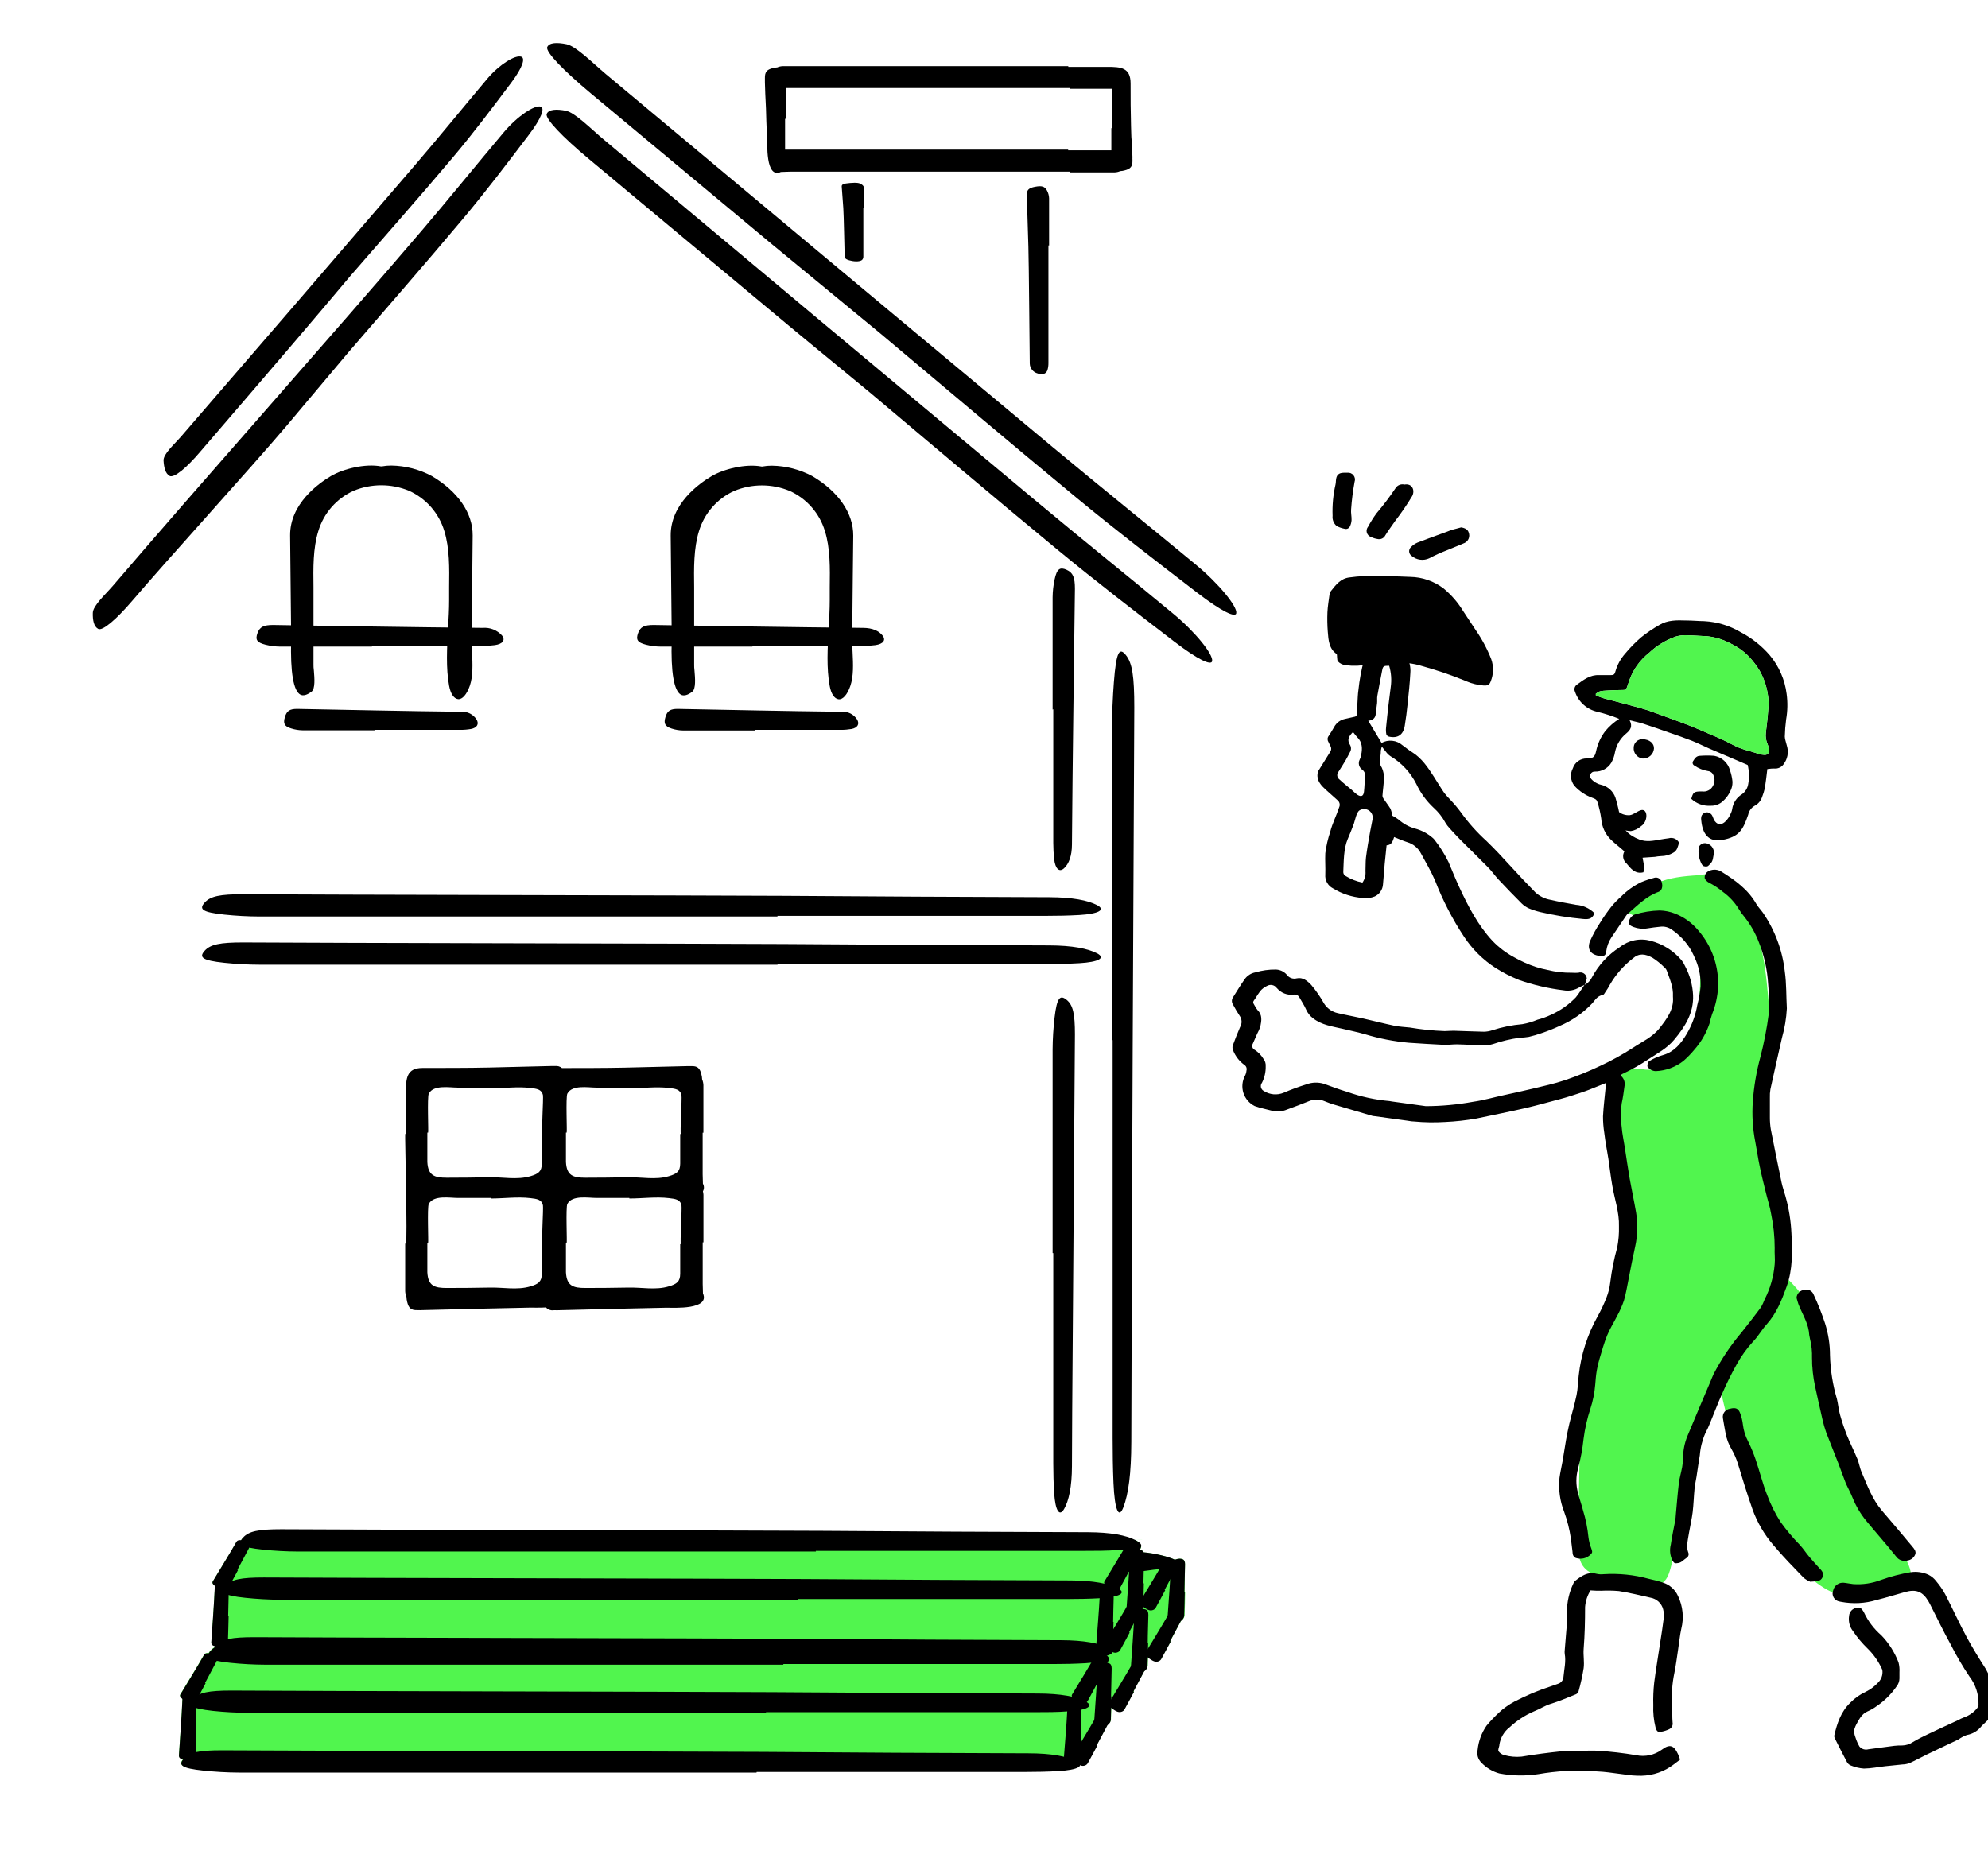 <svg width="316" height="296" viewBox="0 0 316 296" fill="none" xmlns="http://www.w3.org/2000/svg">
<g clip-path="url(#clip0_124_9307)">
<path d="M280.302 208.867C278.416 211.75 276.46 214.253 274.206 217.101C273.796 217.577 273.493 218.134 273.316 218.737C273.193 219.501 273.251 220.283 273.486 221.021C276.142 232.434 279.398 244.82 288.857 251.722C290.269 252.758 291.894 253.668 293.646 253.703C296.104 253.759 298.372 252.11 300.83 252.229C301.536 252.272 302.356 252.455 302.998 252.095C304.199 251.391 303.79 249.593 303.175 248.359C300.35 242.719 296.281 237.989 293.667 232.293C291.548 227.598 289.047 222.501 288.143 217.376C287.677 214.739 288.991 211.898 288.306 209.36C287.621 206.823 285.148 204.221 283.297 202.508C283.043 202.276 282.711 202.029 282.386 202.135C282.061 202.24 281.934 202.649 281.878 202.995C281.475 205.547 281.736 206.703 280.302 208.867Z" fill="#51F54E"/>
<path d="M258.751 144.976C260.771 146.752 263.978 145.78 266.359 146.816C270.109 148.458 270.484 153.548 270.173 157.623C269.954 160.443 269.671 163.333 268.329 165.822C266.987 168.31 264.345 170.312 261.527 170.052C260.781 169.885 260.014 169.833 259.252 169.896C257.013 170.355 256.893 173.464 257.211 175.719C258.928 187.889 257.915 200.287 254.244 212.018C253.255 215.148 252.083 218.236 251.574 221.472C251.283 223.607 251.144 225.76 251.157 227.915L250.825 244.834C250.825 246.456 250.825 248.26 251.977 249.402C252.874 250.312 254.216 250.559 255.509 250.763L262.035 251.821C262.712 251.996 263.426 251.964 264.084 251.729C264.896 251.327 265.242 250.368 265.497 249.494C267.503 242.226 267.432 234.401 270.357 227.443C273.726 219.427 280.882 213.09 282.619 204.574C284.696 194.422 278.473 184.13 279.66 173.844C280.006 170.841 280.981 167.937 281.235 164.926C281.36 162.73 281.294 160.527 281.037 158.342C280.472 151.948 279.766 147.768 276.269 142.269C275.765 141.105 274.867 140.154 273.732 139.582C272.598 139.01 271.298 138.853 270.06 139.139C264.96 139.435 261.308 140.161 258.751 144.976Z" fill="#51F54E"/>
<path d="M188.366 248.726C188.377 248.54 188.346 248.355 188.274 248.183C188.147 247.859 187.667 247.732 187.095 247.866C186.975 247.896 186.857 247.934 186.741 247.978L186.657 247.929C185.094 247.317 183.449 246.94 181.776 246.808C181.776 246.808 181.776 246.773 181.776 246.752C181.714 246.649 181.628 246.563 181.524 246.502C181.42 246.442 181.302 246.409 181.182 246.406C181.217 246.336 181.253 246.265 181.295 246.195C181.37 246.053 181.414 245.897 181.422 245.737L181.041 245.617C181.196 245.384 181.041 245.116 180.469 244.834L38.641 244.454C38.338 244.792 38.182 245.067 38.21 245.293L37.61 245.109C36.988 246.209 36.331 247.288 35.682 248.366C35.032 249.445 34.46 250.396 33.845 251.405C33.704 251.63 33.781 251.835 34.17 252.11C34.106 253.653 34 255.197 33.901 256.741C33.803 258.285 33.711 259.632 33.605 261.077C33.605 261.408 33.753 261.584 34.276 261.704L34.17 261.838C33.905 261.983 33.666 262.171 33.464 262.395C33.345 262.522 33.241 262.661 33.153 262.811C32.8 262.776 32.552 262.846 32.446 263.051C31.825 264.15 31.168 265.229 30.518 266.308C29.868 267.386 29.296 268.338 28.681 269.346C28.54 269.572 28.625 269.776 29.006 270.051C28.943 271.595 28.837 273.139 28.738 274.683C28.639 276.226 28.547 277.573 28.448 279.018C28.448 279.349 28.59 279.526 29.112 279.646C28.293 280.654 28.957 281.055 32.355 281.415C34.113 281.598 36.091 281.718 37.97 281.725C49.936 281.725 108.291 281.725 120.264 281.725V281.612H163.035C164.787 281.612 166.567 281.577 168.284 281.471C170.438 281.344 171.646 280.992 171.674 280.527C171.791 280.591 171.92 280.63 172.052 280.641C172.185 280.652 172.319 280.635 172.444 280.59C172.625 280.532 172.78 280.412 172.882 280.252C173.412 279.321 173.906 278.37 174.408 277.432L174.337 277.39C174.909 276.318 175.489 275.239 176.054 274.161C176.171 274.103 176.273 274.019 176.351 273.914C176.494 273.754 176.581 273.551 176.598 273.336C176.598 272.716 176.64 272.088 176.654 271.461L176.88 271.623C177.587 272.095 177.876 272.194 178.293 272.046C178.474 271.991 178.629 271.873 178.731 271.715C179.254 270.777 179.755 269.825 180.257 268.895L180.179 268.852C180.758 267.781 181.333 266.707 181.903 265.631C182.019 265.569 182.12 265.482 182.199 265.377C182.341 265.215 182.427 265.013 182.447 264.799C182.447 264.355 182.447 263.911 182.489 263.459C182.565 263.521 182.646 263.577 182.729 263.629C183.436 264.101 183.725 264.207 184.142 264.059C184.324 263.999 184.481 263.88 184.587 263.72C185.11 262.79 185.604 261.838 186.113 260.9L186.035 260.858L187.759 257.629C187.873 257.568 187.974 257.484 188.055 257.383C188.195 257.22 188.282 257.018 188.302 256.805C188.352 255.564 188.366 254.33 188.394 253.089H188.31C188.314 251.661 188.333 250.206 188.366 248.726Z" fill="#51F54E"/>
<path d="M251.85 156.601C252.375 156.338 252.797 155.909 253.051 155.381C254.088 153.433 255.608 151.783 257.466 150.587C258.144 150.047 258.939 149.674 259.788 149.496C260.637 149.319 261.516 149.342 262.354 149.565C264.284 150.064 266.011 151.148 267.299 152.667C267.535 152.975 267.731 153.312 267.885 153.668C268.62 155.07 269.041 156.614 269.121 158.194C269.241 161.07 267.842 163.235 266.091 165.328C264.967 166.675 263.491 167.443 262.071 168.374C260.765 169.254 259.393 170.032 257.967 170.7C257.836 170.784 257.715 170.884 257.607 170.996C257.849 171.187 258.035 171.44 258.145 171.728C258.254 172.016 258.283 172.329 258.229 172.632C258.101 173.562 257.981 174.5 257.777 175.416C257.589 176.676 257.589 177.956 257.777 179.216C257.861 180.288 258.101 181.331 258.264 182.403C258.525 184.073 258.758 185.744 259.048 187.401C259.366 189.205 259.754 190.982 260.065 192.787C260.361 194.568 260.313 196.389 259.924 198.152C259.542 199.85 259.218 201.571 258.886 203.277C258.645 204.44 258.469 205.617 258.137 206.752C257.849 207.592 257.49 208.406 257.063 209.184C256.54 210.235 255.905 211.222 255.467 212.293C254.979 213.492 254.633 214.753 254.259 215.994C254.066 216.628 253.915 217.273 253.807 217.926C253.687 218.631 253.623 219.413 253.566 220.154C253.459 221.453 253.2 222.735 252.797 223.974C252.288 225.526 251.926 227.121 251.716 228.74C251.545 230.366 251.245 231.976 250.819 233.555C250.49 234.788 250.49 236.086 250.819 237.319C251.052 238.264 251.384 239.173 251.631 240.139C252.058 241.517 252.344 242.934 252.486 244.369C252.562 244.997 252.718 245.614 252.952 246.202C253.15 246.801 253.15 246.844 252.684 247.274C252.409 247.509 252.08 247.674 251.727 247.755C251.374 247.836 251.007 247.831 250.656 247.739C250.098 247.647 249.95 247.14 249.95 246.653C249.858 245.948 249.78 245.243 249.696 244.588C249.484 243.145 249.127 241.728 248.629 240.358C247.953 238.64 247.699 236.786 247.887 234.951C248 234.077 248.219 233.217 248.368 232.342C248.565 231.2 248.735 230.044 248.933 228.902C249.088 228.035 249.258 227.168 249.462 226.308C249.83 224.799 250.289 223.312 250.6 221.796C250.812 220.767 250.826 219.681 250.946 218.659C251.305 215.369 252.324 212.186 253.941 209.297C254.481 208.332 254.953 207.331 255.354 206.301C255.658 205.527 255.86 204.716 255.954 203.89C256.185 201.999 256.558 200.128 257.07 198.293C257.277 197.208 257.367 196.104 257.339 195C257.416 192.751 256.632 190.63 256.272 188.451C256.025 187.041 255.869 185.667 255.664 184.271C255.558 183.566 255.417 182.861 255.304 182.156C255.191 181.451 255.085 180.795 255.007 180.111C254.869 179.237 254.801 178.353 254.803 177.468C254.894 175.741 255.121 174.013 255.297 172.166C254.407 172.526 253.552 172.871 252.684 173.217C251.815 173.562 250.797 173.88 249.858 174.183C249.251 174.38 248.636 174.563 248.021 174.726C246.227 175.198 244.44 175.705 242.625 176.135C239.976 176.742 237.306 177.27 234.65 177.834C233.015 178.12 231.363 178.301 229.705 178.377C228.041 178.48 226.371 178.451 224.711 178.293C224.379 178.293 224.047 178.215 223.715 178.173L218.615 177.468C218.448 177.459 218.283 177.435 218.12 177.397C216.072 176.805 214.026 176.204 211.982 175.593C211.48 175.445 211 175.247 210.512 175.057C210.13 174.893 209.718 174.808 209.301 174.808C208.885 174.808 208.472 174.893 208.09 175.057C206.931 175.522 205.766 175.966 204.558 176.403C203.835 176.71 203.034 176.781 202.269 176.608C201.337 176.354 200.369 176.178 199.443 175.846C199.017 175.636 198.637 175.341 198.328 174.981C198.018 174.62 197.784 174.2 197.641 173.747C197.498 173.294 197.448 172.817 197.494 172.344C197.541 171.872 197.682 171.413 197.911 170.996C198.034 170.75 198.109 170.482 198.13 170.207C198.181 170.033 198.173 169.847 198.107 169.678C198.04 169.509 197.919 169.368 197.762 169.276C196.998 168.713 196.402 167.952 196.039 167.077C195.917 166.833 195.877 166.556 195.926 166.287C196.286 165.279 196.696 164.285 197.112 163.298C197.279 163.026 197.362 162.712 197.352 162.394C197.342 162.076 197.239 161.768 197.056 161.507C196.673 160.929 196.319 160.331 195.996 159.717C195.877 159.545 195.813 159.341 195.813 159.132C195.813 158.923 195.877 158.719 195.996 158.547C196.611 157.588 197.19 156.608 197.847 155.677C198.048 155.391 198.304 155.147 198.6 154.96C198.895 154.772 199.225 154.645 199.571 154.585C200.609 154.278 201.688 154.128 202.771 154.14C203.102 154.146 203.43 154.22 203.731 154.359C204.033 154.497 204.302 154.696 204.522 154.944C204.694 155.196 204.94 155.388 205.226 155.496C205.511 155.603 205.823 155.62 206.119 155.543C207.094 155.332 207.807 155.938 208.436 156.601C209.198 157.507 209.873 158.485 210.449 159.519C210.691 159.91 211.008 160.249 211.383 160.515C211.758 160.782 212.183 160.97 212.632 161.07C213.953 161.38 215.288 161.613 216.609 161.909C218.283 162.283 219.943 162.72 221.624 163.072C222.436 163.242 223.277 163.27 224.103 163.361C225.935 163.672 227.785 163.861 229.641 163.925C230.115 163.925 230.588 163.862 231.054 163.869C232.665 163.911 234.275 163.996 235.886 164.024C236.328 164.016 236.766 163.939 237.185 163.799C238.742 163.292 240.351 162.965 241.982 162.826C242.804 162.683 243.608 162.446 244.376 162.121C245.125 161.927 245.854 161.663 246.552 161.331C248.025 160.668 249.358 159.73 250.48 158.568C251.009 157.933 251.419 157.207 251.892 156.523L251.85 156.601ZM226.639 175.86C229.175 175.852 231.704 175.616 234.197 175.156C235.836 174.93 237.447 174.451 239.072 174.105C240.583 173.767 242.109 173.45 243.614 173.083C245.337 172.667 247.082 172.293 248.756 171.729C250.652 171.09 252.508 170.339 254.315 169.481C256.132 168.642 257.886 167.673 259.564 166.583C261.04 165.603 262.679 164.884 263.802 163.446C264.925 162.008 266.105 160.499 265.921 158.462C265.921 158.462 265.921 158.406 265.921 158.377C265.999 156.918 265.405 155.621 264.932 154.296C264.847 154.087 264.708 153.905 264.53 153.767C263.964 153.2 263.339 152.697 262.665 152.265C261.499 151.645 260.546 151.49 259.528 152.392C258.055 153.534 256.819 154.951 255.89 156.566C255.686 156.96 255.453 157.334 255.184 157.715C255.071 157.898 254.923 158.173 254.767 158.194C253.941 158.307 253.566 158.962 253.114 159.491C251.643 161.053 249.86 162.289 247.88 163.122C246.962 163.546 246.021 163.92 245.062 164.243C244.384 164.485 243.693 164.687 242.992 164.849C242.524 164.923 242.052 164.967 241.579 164.983C240.12 165.18 238.684 165.52 237.291 165.998C236.833 166.13 236.356 166.19 235.879 166.174C234.466 166.174 232.997 166.061 231.563 166.033C230.856 166.033 230.15 166.139 229.479 166.111C227.628 166.026 225.777 165.899 223.927 165.779C221.577 165.568 219.255 165.117 216.997 164.433C215.796 164.095 214.581 163.834 213.366 163.552C211.749 163.178 210.089 162.967 208.711 161.888C208.248 161.54 207.878 161.082 207.638 160.556C207.334 159.851 206.931 159.251 206.557 158.596C206.473 158.42 206.33 158.279 206.154 158.197C205.977 158.115 205.778 158.096 205.589 158.145C205.104 158.195 204.613 158.128 204.159 157.949C203.706 157.77 203.302 157.484 202.982 157.115C202.96 157.1 202.941 157.081 202.926 157.059C202.757 156.832 202.512 156.673 202.235 156.614C201.958 156.554 201.669 156.597 201.421 156.735C200.997 156.928 200.621 157.212 200.319 157.567C200.038 157.945 199.776 158.338 199.535 158.744C199.111 159.329 199.097 159.322 199.451 159.9C199.574 160.153 199.728 160.39 199.91 160.605C200.68 161.366 200.524 162.283 200.341 163.178C200.216 163.575 200.05 163.958 199.846 164.32C199.613 164.856 199.373 165.385 199.14 165.928C199.09 166.014 199.059 166.11 199.048 166.209C199.038 166.308 199.049 166.408 199.08 166.503C199.112 166.597 199.163 166.684 199.23 166.757C199.298 166.831 199.38 166.889 199.472 166.929C200.023 167.292 200.487 167.774 200.828 168.339C201.089 168.663 201.218 169.073 201.188 169.488C201.214 170.404 201.013 171.312 200.602 172.131C200.523 172.231 200.466 172.346 200.437 172.47C200.407 172.593 200.405 172.722 200.43 172.846C200.456 172.97 200.509 173.088 200.585 173.19C200.661 173.291 200.758 173.375 200.87 173.435C201.337 173.738 201.87 173.922 202.424 173.973C202.978 174.023 203.536 173.938 204.049 173.724C205.224 173.22 206.424 172.778 207.645 172.399C208.55 172.055 209.545 172.025 210.47 172.315C211.692 172.759 212.907 173.224 214.157 173.59C216.325 174.361 218.583 174.852 220.875 175.05C221.01 175.066 221.145 175.09 221.278 175.12L226.639 175.86Z" fill="black"/>
<path d="M251.886 156.58C251.607 156.688 251.335 156.815 251.074 156.96C250.309 157.434 249.394 157.605 248.509 157.44C246.103 157.146 243.735 156.595 241.446 155.797C240.158 155.276 238.919 154.641 237.744 153.901C235.752 152.62 234.049 150.939 232.743 148.966C230.878 146.151 229.324 143.142 228.109 139.992C227.466 138.497 226.619 137.08 225.842 135.642C225.623 135.225 225.322 134.857 224.958 134.558C224.595 134.259 224.174 134.035 223.722 133.901C223.016 133.675 222.31 133.365 221.603 133.076C221.384 133.675 221.271 134.338 220.402 134.394C220.297 135.388 220.198 136.34 220.106 137.299C220.007 138.406 219.936 139.512 219.83 140.612C219.804 141.019 219.668 141.412 219.437 141.748C219.206 142.084 218.888 142.352 218.516 142.523C217.901 142.772 217.231 142.854 216.574 142.762C214.904 142.629 213.289 142.102 211.862 141.225C211.469 141.02 211.144 140.703 210.931 140.314C210.717 139.925 210.623 139.482 210.661 139.04C210.704 137.919 210.605 136.763 210.661 135.656C210.808 134.493 211.071 133.348 211.446 132.237C211.785 130.891 212.427 129.685 212.858 128.36C212.95 128.172 212.976 127.959 212.933 127.755C212.889 127.55 212.778 127.366 212.618 127.232C211.975 126.668 211.333 126.097 210.704 125.519C210.075 124.941 209.291 124.165 209.425 123.051C209.432 122.887 209.473 122.726 209.545 122.579C210.033 121.775 210.534 120.979 211.036 120.182C211.17 119.971 211.29 119.752 211.431 119.548C211.537 119.398 211.594 119.22 211.594 119.037C211.594 118.854 211.537 118.675 211.431 118.526C211.318 118.335 211.248 118.124 211.142 117.926C211.055 117.784 211.015 117.618 211.026 117.451C211.037 117.284 211.1 117.125 211.205 116.996C211.516 116.538 211.792 116.058 212.067 115.586C212.236 115.265 212.473 114.986 212.76 114.765C213.048 114.545 213.38 114.39 213.734 114.31C214.137 114.218 214.54 114.12 214.949 114.035C215.613 113.901 215.656 113.908 215.719 113.274C215.776 112.78 215.719 112.28 215.769 111.786C215.811 111.081 215.825 110.376 215.924 109.721C216.088 108.096 216.388 106.488 216.821 104.913C216.882 104.689 216.997 104.485 217.156 104.316C217.315 104.148 217.513 104.021 217.732 103.947C219.074 103.348 220.487 103.376 221.893 103.284C222.258 103.287 222.614 103.395 222.918 103.597C223.221 103.799 223.459 104.084 223.602 104.419C224.053 105.193 224.256 106.086 224.182 106.978C224.097 108.614 223.92 110.235 223.751 111.864C223.631 113.048 223.482 114.225 223.292 115.388C223.058 116.841 222.168 117.426 220.763 117.109C220.674 117.084 220.592 117.039 220.524 116.978C220.455 116.917 220.402 116.841 220.367 116.756C220.297 116.408 220.281 116.052 220.318 115.699C220.438 114.43 220.579 113.168 220.727 111.899C220.826 111.018 220.953 110.136 221.059 109.255C221.226 108.113 221.142 106.949 220.812 105.843C219.901 105.843 219.83 105.907 219.689 106.633C219.435 107.965 219.166 109.298 218.933 110.63C218.863 111.004 218.933 111.405 218.891 111.793C218.834 112.364 218.728 112.935 218.679 113.513C218.629 114.091 218.276 114.521 217.485 114.585L219.604 118.11C220.129 117.824 220.728 117.706 221.322 117.772C221.916 117.837 222.475 118.083 222.924 118.476C223.44 118.857 223.934 119.259 224.478 119.597C226.011 120.556 226.972 122.015 227.925 123.489C228.476 124.349 228.999 125.237 229.578 126.076C229.89 126.465 230.222 126.837 230.574 127.19C231.165 127.813 231.717 128.472 232.227 129.163C233.408 130.812 234.763 132.329 236.268 133.689C237.568 134.944 238.79 136.255 240.005 137.588C241.333 139.047 242.682 140.485 244.066 141.888C244.73 142.49 245.55 142.893 246.433 143.051C247.775 143.362 249.138 143.601 250.501 143.848C251.588 143.921 252.614 144.376 253.398 145.131C253.405 145.178 253.405 145.225 253.398 145.272C253.073 146.167 252.366 146.174 251.582 146.097C249.313 145.888 247.062 145.523 244.843 145.004C244.223 144.859 243.616 144.664 243.028 144.419C242.6 144.23 242.21 143.965 241.877 143.636C240.64 142.403 239.425 141.141 238.225 139.865C237.617 139.216 237.101 138.455 236.487 137.849C235.032 136.361 233.527 134.909 232.058 133.436C231.493 132.865 230.949 132.265 230.405 131.666C230.159 131.403 229.941 131.114 229.755 130.806C229.271 129.899 228.63 129.086 227.862 128.402C226.724 127.335 225.799 126.062 225.135 124.652C224.206 122.805 222.767 121.262 220.989 120.203C220.716 120.009 220.478 119.77 220.282 119.498C220.078 119.28 219.908 119.026 219.647 118.688C219.582 118.898 219.53 119.112 219.491 119.329C219.492 119.662 219.464 119.995 219.406 120.323C219.312 120.608 219.283 120.91 219.324 121.207C219.364 121.504 219.472 121.788 219.64 122.036C219.898 122.586 220.01 123.193 219.965 123.799C219.965 124.708 219.802 125.618 219.746 126.527C219.773 126.732 219.859 126.925 219.993 127.084C220.325 127.584 220.699 128.043 221.017 128.571C221.163 128.923 221.26 129.293 221.307 129.671C221.667 129.859 222.012 130.076 222.338 130.32C223.087 130.983 223.979 131.466 224.945 131.73C225.939 131.997 226.862 132.478 227.65 133.14C227.781 133.24 227.9 133.356 228.003 133.485C228.88 134.598 229.635 135.801 230.257 137.073C230.822 138.434 231.38 139.794 231.994 141.127C233.407 144.158 234.933 147.105 237.236 149.586C238.236 150.628 239.395 151.506 240.669 152.188C241.776 152.817 242.942 153.337 244.151 153.739C244.759 153.927 245.377 154.085 246.002 154.211C247.27 154.522 248.574 154.668 249.88 154.648C250.214 154.673 250.549 154.673 250.883 154.648C251.032 154.598 251.191 154.583 251.348 154.604C251.504 154.625 251.653 154.683 251.783 154.772C251.913 154.861 252.021 154.979 252.098 155.116C252.174 155.254 252.218 155.407 252.225 155.564L251.921 156.566L251.886 156.58ZM216.567 140.316C216.936 139.788 217.106 139.146 217.047 138.504C217.083 137.799 217.047 137.059 217.125 136.347C217.301 134.972 217.535 133.612 217.782 132.251C217.895 131.61 218.022 130.975 218.156 130.341C218.227 130.075 218.216 129.794 218.125 129.535C218.033 129.276 217.866 129.05 217.644 128.887C217.422 128.724 217.156 128.632 216.881 128.622C216.605 128.612 216.334 128.685 216.101 128.832C215.606 129.142 215.394 130.404 215.204 130.947C214.9 131.765 214.575 132.583 214.229 133.386C213.558 134.944 213.6 136.96 213.522 138.575C213.507 138.718 213.536 138.862 213.606 138.988C213.675 139.114 213.782 139.216 213.911 139.28C214.726 139.778 215.623 140.128 216.56 140.316H216.567ZM215.069 116.382C214.441 117.003 214.059 117.588 214.575 118.399C214.685 118.578 214.744 118.784 214.744 118.994C214.744 119.205 214.685 119.411 214.575 119.59C214.356 120.006 214.151 120.429 213.918 120.831C213.551 121.451 213.169 122.057 212.781 122.657C212.701 122.745 212.64 122.848 212.603 122.961C212.565 123.073 212.552 123.192 212.563 123.311C212.574 123.429 212.61 123.543 212.668 123.647C212.727 123.75 212.806 123.84 212.901 123.911C213.106 124.095 213.303 124.285 213.515 124.461C213.974 124.856 214.441 125.237 214.928 125.639C215.183 125.888 215.452 126.124 215.733 126.344C216.369 126.745 216.729 126.59 216.814 125.843C216.899 125.096 216.913 124.236 216.977 123.439C217.011 123.234 216.987 123.024 216.905 122.833C216.824 122.642 216.689 122.478 216.517 122.361C216.275 122.19 216.102 121.939 216.028 121.652C215.954 121.365 215.985 121.062 216.115 120.796C216.187 120.647 216.251 120.494 216.305 120.337C216.51 119.372 216.652 118.413 216.016 117.517C215.698 117.179 215.394 116.812 215.062 116.382H215.069Z" fill="black"/>
<path d="M280.924 122.269C280.79 123.334 280.691 124.32 280.529 125.3C280.416 125.78 280.27 126.251 280.091 126.71C279.992 127.013 279.835 127.294 279.627 127.535C279.42 127.777 279.167 127.976 278.883 128.12C278.625 128.271 278.403 128.475 278.23 128.718C278.057 128.961 277.938 129.238 277.88 129.53C277.046 131.976 276.41 133.055 273.761 133.534C271.522 133.943 270.618 132.477 270.427 130.482C270.388 130.265 270.388 130.043 270.427 129.826C270.471 129.663 270.559 129.515 270.682 129.398C270.804 129.282 270.956 129.201 271.122 129.164C271.287 129.128 271.459 129.138 271.62 129.192C271.78 129.247 271.922 129.344 272.031 129.474C272.292 129.777 272.327 130.221 272.568 130.538C273.719 132.075 275.202 129.615 275.337 128.635C275.404 128.153 275.576 127.693 275.843 127.286C276.109 126.879 276.462 126.535 276.877 126.28C277.147 126.088 277.376 125.844 277.549 125.562C277.723 125.28 277.838 124.965 277.887 124.638C278.069 123.637 278.04 122.609 277.802 121.62L271.642 118.984C270.752 118.596 269.89 118.152 268.986 117.792C267.828 117.334 266.648 116.932 265.454 116.517C264.042 116.023 262.629 115.523 261.216 115.064C260.566 114.853 259.881 114.726 259.033 114.507C259.563 115.515 259.139 116.079 258.489 116.622C257.576 117.366 256.95 118.402 256.716 119.555C256.619 120.154 256.419 120.731 256.123 121.261C255.853 121.703 255.472 122.066 255.017 122.313C254.561 122.561 254.049 122.684 253.531 122.671C253.387 122.656 253.241 122.686 253.115 122.757C252.989 122.827 252.887 122.934 252.824 123.064C252.76 123.194 252.739 123.341 252.762 123.483C252.784 123.626 252.851 123.758 252.951 123.862C253.226 124.159 253.558 124.399 253.926 124.567C254.237 124.736 254.633 124.765 254.95 124.906C255.43 125.097 255.856 125.402 256.191 125.794C256.527 126.185 256.763 126.652 256.879 127.154C257.14 128.056 257.35 128.972 257.508 129.897C257.762 131.772 258.92 132.822 260.58 133.464C261.696 133.901 262.827 133.668 263.95 133.464C264.388 133.4 264.819 133.309 265.257 133.266C265.569 133.178 265.903 133.2 266.202 133.328C266.5 133.456 266.745 133.684 266.895 133.971C266.698 134.571 266.627 135.247 265.935 135.593C265.358 135.928 264.702 136.106 264.034 136.107C263.702 136.123 263.372 136.164 263.046 136.227L261.096 136.361C261.202 137.109 261.506 137.877 261.223 138.681C259.923 139.005 259.224 138.103 258.539 137.271C258.267 137.042 258.085 136.725 258.025 136.376C257.964 136.026 258.028 135.667 258.207 135.36C257.5 134.719 256.752 134.162 256.088 133.527C255.162 132.63 254.603 131.422 254.52 130.136C254.391 129.232 254.186 128.341 253.905 127.472C253.799 127.084 253.432 126.95 253.086 126.83C252.002 126.435 251.032 125.782 250.26 124.927C249.952 124.54 249.764 124.072 249.719 123.579C249.673 123.087 249.773 122.593 250.006 122.156C250.156 121.689 250.454 121.283 250.855 120.999C251.256 120.716 251.739 120.57 252.231 120.584C253.227 120.584 253.509 120.38 253.714 119.386C253.957 118.241 254.452 117.165 255.162 116.235C255.793 115.472 256.542 114.815 257.38 114.289C256.247 113.826 255.081 113.449 253.891 113.161C253.077 112.98 252.325 112.592 251.706 112.035C251.087 111.478 250.623 110.77 250.359 109.981C250.265 109.794 250.24 109.579 250.289 109.376C250.338 109.172 250.458 108.992 250.627 108.868C251.701 108.092 252.747 107.253 254.209 107.331C254.76 107.331 255.318 107.331 255.876 107.331C256.434 107.331 256.617 107.331 256.78 106.732C257.078 105.688 257.606 104.724 258.327 103.912C259.105 102.975 259.96 102.104 260.884 101.31C261.794 100.58 262.763 99.924 263.78 99.351C265.073 98.568 266.542 98.596 268.018 98.646C268.986 98.646 269.961 98.744 270.929 98.758C272.964 98.87 274.942 99.472 276.693 100.514C278.444 101.428 280.007 102.665 281.298 104.158C282.772 105.91 283.707 108.05 283.99 110.32C284.172 111.667 284.146 113.034 283.912 114.373C283.792 115.283 283.721 116.198 283.7 117.116C283.71 117.336 283.748 117.554 283.813 117.764C283.898 118.11 283.997 118.469 284.096 118.808C284.198 119.255 284.204 119.719 284.113 120.169C284.021 120.619 283.835 121.044 283.566 121.416C283.427 121.643 283.235 121.832 283.006 121.967C282.777 122.103 282.518 122.18 282.252 122.191C281.736 122.156 281.306 122.227 280.924 122.269ZM253.665 110.285V110.56C254.046 110.701 254.414 110.87 254.795 110.983C255.353 111.152 255.918 111.279 256.476 111.427L259.761 112.301C260.467 112.498 261.209 112.681 261.922 112.921C263.067 113.316 264.211 113.746 265.348 114.162C266.486 114.578 267.468 114.93 268.541 115.353C269.615 115.776 270.851 116.305 271.988 116.813C273.193 117.299 274.372 117.847 275.52 118.455C276.806 119.16 278.24 119.393 279.582 119.865C279.845 119.95 280.118 119.999 280.394 120.013C280.875 120.048 281.164 119.851 281.171 119.372C281.168 118.986 281.089 118.605 280.938 118.251C280.707 117.714 280.62 117.126 280.684 116.545C280.811 115.332 280.988 114.127 281.058 112.907C281.16 112.029 281.134 111.141 280.981 110.271C280.769 108.982 280.332 107.741 279.688 106.605C279.212 105.825 278.658 105.095 278.035 104.426C277.167 103.527 276.139 102.796 275.005 102.269C273.875 101.668 272.64 101.29 271.367 101.155C270.208 101.106 269.043 101.007 267.884 100.993C267.365 100.988 266.848 101.061 266.351 101.212C264.772 101.77 263.328 102.654 262.113 103.806C260.73 104.894 259.672 106.34 259.055 107.986C258.92 108.381 258.779 108.769 258.652 109.164C258.56 109.439 258.447 109.678 258.101 109.692C257.225 109.692 256.349 109.742 255.473 109.784C255.084 109.791 254.696 109.833 254.315 109.911C254.084 110.009 253.866 110.134 253.665 110.285V110.285Z" fill="black"/>
<path d="M284.026 160.323C283.942 161.905 283.682 163.473 283.249 164.997C282.628 167.725 282.006 170.453 281.413 173.182C281.339 173.619 281.31 174.063 281.328 174.507C281.328 175.564 281.328 176.622 281.328 177.672C281.326 178.31 281.378 178.947 281.483 179.576C282.034 182.396 282.604 185.215 283.193 188.035C283.348 188.74 283.595 189.445 283.807 190.192C284.347 192.112 284.665 194.087 284.754 196.079C284.902 198.899 284.98 201.81 283.991 204.539C283.214 206.703 282.366 208.839 280.777 210.594C280.014 211.44 279.463 212.476 278.658 213.287C277.664 214.376 276.799 215.575 276.08 216.861C275.21 218.408 274.423 219.998 273.72 221.627C273.056 223.086 272.498 224.602 271.884 226.082C271.641 226.701 271.365 227.306 271.057 227.894C270.576 228.989 270.285 230.157 270.195 231.348C269.998 232.49 269.842 233.647 269.666 234.789C269.567 235.416 269.418 236.036 269.355 236.671C269.235 237.912 269.206 239.159 269.058 240.4C268.924 241.472 268.677 242.515 268.493 243.594C268.373 244.299 268.239 244.954 268.182 245.645C268.16 246.025 268.212 246.406 268.338 246.766C268.421 246.928 268.439 247.117 268.386 247.292C268.333 247.467 268.215 247.614 268.055 247.704C267.624 247.971 267.313 248.409 266.762 248.5C266.211 248.592 266.112 248.55 265.83 248.077C265.452 247.294 265.364 246.402 265.583 245.56C265.766 244.27 266.049 242.994 266.289 241.718C266.346 241.415 266.353 241.112 266.381 240.802C266.536 239.152 266.656 237.489 266.854 235.867C266.96 234.986 267.221 234.133 267.384 233.259C267.472 232.768 267.522 232.27 267.532 231.771C267.536 230.602 267.764 229.443 268.203 228.359C269.418 225.406 270.683 222.48 271.926 219.54C272.074 219.188 272.209 218.835 272.378 218.469C273.619 216.081 275.123 213.839 276.864 211.786C277.902 210.488 278.926 209.17 279.915 207.838C280.144 207.428 280.342 207.001 280.509 206.562C281.393 204.828 281.93 202.939 282.091 201C282.176 200.147 282.048 199.279 282.091 198.426C282.094 196.6 281.905 194.778 281.526 192.991C281.342 191.849 280.961 190.735 280.692 189.607C280.346 188.197 279.986 186.787 279.703 185.378C279.428 184.08 279.251 182.769 278.997 181.472C278.593 179.383 278.465 177.25 278.615 175.127C278.787 172.722 279.194 170.34 279.83 168.014C280.411 165.762 280.852 163.476 281.151 161.169C281.235 159.594 281.202 158.016 281.052 156.446C280.92 154.173 280.424 151.935 279.583 149.819C279.031 148.36 278.257 146.996 277.287 145.773C276.961 145.398 276.67 144.995 276.419 144.567C275.773 143.494 274.918 142.561 273.904 141.825C273.205 141.235 272.439 140.728 271.622 140.316C271.34 140.168 270.987 139.837 270.965 139.562C270.949 139.326 271.009 139.092 271.136 138.893C271.263 138.694 271.451 138.54 271.672 138.455C271.989 138.307 272.338 138.243 272.687 138.269C273.036 138.295 273.372 138.41 273.664 138.603C275.825 139.95 277.867 141.423 279.166 143.7C279.449 144.201 279.873 144.609 280.226 145.11C282.134 147.895 283.327 151.105 283.701 154.458C283.977 156.382 283.913 158.363 284.026 160.323Z" fill="black"/>
<path d="M267.057 279.751C266.647 280.062 266.351 280.287 266.033 280.527C264.566 281.648 262.78 282.275 260.933 282.317C259.986 282.329 259.04 282.256 258.107 282.099C257.005 281.972 255.91 281.789 254.808 281.69C252.844 281.536 250.872 281.491 248.903 281.556C247.442 281.641 245.987 281.808 244.545 282.057C242.482 282.378 240.379 282.342 238.328 281.951C237.221 281.647 236.221 281.042 235.439 280.203C235.185 279.943 235 279.623 234.901 279.273C234.802 278.924 234.793 278.555 234.874 278.2C235.016 276.822 235.501 275.501 236.287 274.358C236.909 273.609 237.582 272.902 238.3 272.243C238.641 271.914 239.01 271.615 239.402 271.348C239.826 271.038 240.272 270.76 240.737 270.516C241.684 270.037 242.63 269.579 243.605 269.17C244.58 268.761 245.413 268.465 246.325 268.162C246.77 268 247.215 267.859 247.66 267.696C247.901 267.622 248.113 267.476 248.268 267.276C248.422 267.077 248.511 266.834 248.521 266.583C248.627 265.37 248.945 264.172 248.719 262.938C248.695 262.746 248.695 262.552 248.719 262.36C248.832 260.95 248.966 259.498 249.072 258.067C249.115 257.46 249.072 256.854 249.072 256.248C249.076 254.692 249.423 253.156 250.09 251.75C250.147 251.593 250.241 251.453 250.365 251.341C251.361 250.566 252.364 249.84 253.763 250.206C254.14 250.294 254.53 250.316 254.914 250.27C257.331 250.12 259.756 250.37 262.091 251.01C262.847 251.186 263.603 251.362 264.337 251.609C264.868 251.779 265.356 252.059 265.77 252.431C266.184 252.803 266.514 253.258 266.739 253.766C267.507 255.385 267.687 257.219 267.248 258.955C267.015 260.026 266.916 261.126 266.746 262.212C266.555 263.474 266.4 264.743 266.146 265.983C265.79 267.693 265.669 269.444 265.785 271.186C265.842 272.074 265.785 272.963 265.863 273.844C265.908 274.062 265.876 274.289 265.773 274.486C265.67 274.684 265.502 274.84 265.298 274.929C264.903 275.116 264.485 275.248 264.055 275.324C263.44 275.402 263.348 275.233 263.151 274.619C262.865 273.467 262.746 272.28 262.797 271.094C262.762 269.88 262.811 268.664 262.946 267.457C263.221 265.342 263.582 263.227 263.899 261.112C264.09 259.85 264.302 258.588 264.45 257.326C264.512 256.832 264.481 256.329 264.359 255.846C264.238 255.383 263.987 254.964 263.635 254.64C263.283 254.315 262.845 254.097 262.374 254.013C260.707 253.625 259.025 253.231 257.33 252.956C256.39 252.875 255.446 252.859 254.504 252.906C253.975 252.906 253.452 252.906 252.823 252.85C252.319 253.651 252.021 254.564 251.954 255.508C251.954 257.721 251.905 259.928 251.728 262.141C251.644 263.156 251.863 264.207 251.728 265.215C251.528 266.468 251.255 267.709 250.909 268.93C250.871 269.03 250.813 269.12 250.739 269.196C250.665 269.273 250.576 269.333 250.478 269.374C249.164 269.896 247.865 270.467 246.515 270.876C245.562 271.165 244.763 271.722 243.859 272.067C242.429 272.677 241.117 273.531 239.981 274.591C239.081 275.278 238.488 276.291 238.328 277.411C238.328 277.411 238.328 277.467 238.328 277.495C238.272 277.813 238.074 278.2 238.201 278.426C238.43 278.742 238.767 278.963 239.148 279.046C240.03 279.287 240.949 279.366 241.86 279.279C243.979 278.92 246.099 278.645 248.281 278.419C249.383 278.299 250.506 278.356 251.615 278.341C252.392 278.341 253.169 278.292 253.946 278.341C255.997 278.467 258.039 278.703 260.064 279.046C260.773 279.198 261.506 279.197 262.215 279.044C262.924 278.89 263.592 278.589 264.175 278.158C265.383 277.249 266.075 277.453 266.718 278.863C266.845 279.152 266.958 279.434 267.057 279.751Z" fill="black"/>
<path d="M317.006 270.742C317.005 271.327 316.878 271.906 316.634 272.438C316.39 272.971 316.036 273.445 315.593 273.83C315.367 274.041 315.141 274.245 314.936 274.471C314.362 275.196 313.54 275.684 312.627 275.839C312.156 276.012 311.712 276.25 311.306 276.544C309.632 277.347 307.943 278.13 306.269 278.941C305.344 279.385 304.447 279.892 303.514 280.315C303.153 280.441 302.774 280.51 302.391 280.52C301.48 280.625 300.569 280.703 299.657 280.802C298.527 280.929 297.404 281.161 296.274 281.175C295.557 281.124 294.854 280.957 294.19 280.682C293.931 280.58 293.716 280.39 293.582 280.146C292.918 278.898 292.283 277.636 291.654 276.375C291.575 276.228 291.545 276.06 291.569 275.895C292.007 273.985 292.622 272.145 294.077 270.735C294.814 269.974 295.689 269.359 296.655 268.923C297.357 268.57 297.989 268.092 298.52 267.513C298.948 267.104 299.201 266.546 299.226 265.955C299.248 265.765 299.226 265.572 299.163 265.391C298.594 264.127 297.788 262.984 296.789 262.021C295.955 261.21 295.207 260.315 294.557 259.35C294.288 259.012 294.092 258.622 293.981 258.204C293.871 257.787 293.848 257.351 293.914 256.924C293.934 256.592 294.071 256.277 294.301 256.036C294.532 255.794 294.84 255.642 295.172 255.606C295.318 255.558 295.475 255.559 295.621 255.609C295.766 255.659 295.891 255.754 295.977 255.881C296.1 256.032 296.207 256.195 296.295 256.368C296.943 257.753 297.877 258.985 299.036 259.984C300.232 261.222 301.165 262.69 301.777 264.298C301.909 264.809 301.96 265.337 301.925 265.863C301.925 266.195 301.925 266.526 301.925 266.857C301.916 267.3 301.765 267.727 301.494 268.077C300.646 269.316 299.573 270.385 298.329 271.228C297.867 271.576 297.364 271.867 296.832 272.095C295.921 272.497 295.532 273.322 295.087 274.112C294.961 274.353 294.857 274.605 294.776 274.866C294.714 275.037 294.692 275.221 294.713 275.402C294.758 275.696 294.836 275.985 294.946 276.262C295.101 276.753 295.309 277.226 295.567 277.672C295.736 277.872 295.959 278.02 296.209 278.098C296.46 278.176 296.728 278.179 296.98 278.109C298.351 277.932 299.728 277.728 301.098 277.559C301.513 277.512 301.931 277.493 302.349 277.502C302.962 277.492 303.558 277.304 304.065 276.96C304.821 276.501 305.619 276.107 306.417 275.726C308.021 274.958 309.632 274.224 311.242 273.477C311.531 273.311 311.833 273.169 312.146 273.054C312.935 272.781 313.639 272.307 314.188 271.679C314.367 271.486 314.475 271.237 314.491 270.974C314.538 269.392 314.039 267.842 313.079 266.583C311.966 264.932 310.959 263.213 310.062 261.436C308.89 259.321 307.858 257.15 306.764 255C306.686 254.852 306.608 254.704 306.523 254.563C305.591 253.012 304.56 252.617 302.794 253.118C301.296 253.541 299.806 253.999 298.301 254.372C296.469 254.927 294.53 255.028 292.65 254.669L292.403 254.619C292.208 254.59 292.022 254.517 291.859 254.406C291.697 254.294 291.562 254.148 291.464 253.976C291.367 253.805 291.31 253.614 291.297 253.418C291.285 253.221 291.318 253.025 291.393 252.843C291.477 252.474 291.692 252.147 291.998 251.924C292.305 251.701 292.682 251.597 293.06 251.63C293.554 251.672 294.042 251.792 294.543 251.842C296.07 251.955 297.602 251.727 299.029 251.172C300.545 250.634 302.105 250.229 303.691 249.959C304.65 249.815 305.631 249.95 306.516 250.347C307.015 250.596 307.448 250.958 307.781 251.405C308.32 252.041 308.794 252.731 309.194 253.463C310.352 255.705 311.397 258.01 312.591 260.238C313.538 261.993 314.59 263.692 315.671 265.377C316.567 267.023 317.026 268.869 317.006 270.742V270.742Z" fill="black"/>
<path d="M233.158 108.339L232.826 108.198C230.587 107.289 228.297 106.512 225.967 105.871C223.417 105.054 220.09 105.3 217.49 105.625C216.329 105.866 215.136 105.914 213.959 105.766C213.456 105.729 212.986 105.502 212.645 105.131C212.496 104.913 212.56 104.046 212.468 103.982C211.26 103.157 211.154 101.783 211.055 100.422C210.976 99.397 210.958 98.368 210.999 97.341C211.041 96.411 211.204 95.473 211.331 94.522C211.358 94.329 211.43 94.145 211.543 93.986C212.334 92.985 213.111 91.948 214.531 91.8C215.271 91.694 216.016 91.626 216.763 91.596C219.235 91.596 221.708 91.596 224.18 91.716C226.081 91.751 227.921 92.388 229.435 93.535C230.651 94.53 231.692 95.722 232.515 97.059C233.186 98.067 233.85 99.09 234.521 100.105C235.542 101.563 236.386 103.137 237.036 104.793C237.44 105.938 237.412 107.191 236.958 108.318C236.732 108.917 236.471 109.023 235.793 108.98C234.886 108.909 233.996 108.692 233.158 108.339V108.339Z" fill="black"/>
<path d="M285.565 206.329C285.586 205.998 285.729 205.687 285.967 205.455C286.204 205.223 286.519 205.088 286.851 205.074C287.132 204.997 287.432 205.026 287.693 205.156C287.954 205.286 288.157 205.508 288.264 205.779C288.968 207.283 289.581 208.827 290.1 210.404C290.62 212.046 290.884 213.758 290.884 215.48C290.951 217.83 291.321 220.161 291.986 222.417C292.184 223.22 292.241 224.059 292.46 224.856C292.771 225.976 293.138 227.079 293.562 228.162C294.077 229.445 294.713 230.672 295.236 231.948C295.525 232.653 295.617 233.435 295.942 234.126C296.839 236.241 297.609 238.356 299.114 240.139C300.734 242.019 302.347 243.925 303.953 245.857C304.263 246.223 304.61 246.632 304.44 247.111C304.34 247.373 304.171 247.603 303.951 247.777C303.731 247.951 303.468 248.062 303.19 248.098C302.859 248.191 302.508 248.179 302.185 248.062C301.862 247.946 301.583 247.732 301.388 247.45C299.848 245.525 298.203 243.678 296.634 241.775C295.737 240.677 295.011 239.451 294.48 238.137C294.176 237.369 293.774 236.65 293.42 235.881C292.997 234.831 292.643 233.766 292.227 232.688C291.591 231.031 290.906 229.396 290.284 227.753C290.033 227.05 289.828 226.332 289.67 225.603C289.267 223.876 288.893 222.142 288.511 220.414C288.201 218.949 288.036 217.457 288.017 215.959C288.066 214.91 287.959 213.86 287.699 212.843C287.605 212.44 287.544 212.03 287.515 211.616C287.268 210.058 286.392 208.733 285.848 207.288C285.735 206.957 285.657 206.639 285.565 206.329Z" fill="black"/>
<path d="M273.098 156.932C273.018 158.403 272.699 159.851 272.151 161.218C271.984 161.718 271.843 162.227 271.727 162.741C271.209 164.271 270.39 165.683 269.318 166.893C268.79 167.535 268.209 168.132 267.581 168.677C266.325 169.661 264.79 170.226 263.194 170.291C262.948 170.286 262.707 170.226 262.487 170.117C262.267 170.007 262.074 169.85 261.923 169.657C261.774 169.509 261.923 168.832 262.127 168.719C262.825 168.285 263.582 167.953 264.374 167.732C266.111 167.225 267.199 165.906 268.075 164.433C268.933 163.002 269.515 161.424 269.792 159.78C270.047 158.818 270.224 157.838 270.322 156.847C270.369 155.429 270.116 154.017 269.58 152.702C269.347 152.159 269.107 151.631 268.831 151.116C268.06 149.794 267.003 148.659 265.737 147.796C265.212 147.419 264.564 147.253 263.922 147.33C263.215 147.394 262.544 147.493 261.859 147.598C261.118 147.725 260.357 147.649 259.655 147.38C259.274 147.225 258.857 147.063 258.913 146.513C258.967 146.27 259.077 146.042 259.234 145.849C259.39 145.656 259.59 145.502 259.818 145.399C261.117 145.001 262.464 144.783 263.823 144.75C264.655 144.774 265.477 144.941 266.253 145.244C267.709 145.814 268.993 146.748 269.982 147.958C272.126 150.445 273.24 153.654 273.098 156.932Z" fill="black"/>
<path d="M287.74 251.468C287.361 251.316 287.008 251.104 286.695 250.841C285.056 249.142 283.396 247.457 281.884 245.645C280.433 243.962 279.305 242.026 278.557 239.935C277.717 237.524 276.961 235.099 276.226 232.653C275.988 231.886 275.666 231.149 275.266 230.453C274.775 229.646 274.439 228.754 274.277 227.824C274.143 227.034 273.98 226.244 273.86 225.448C273.834 225.276 273.843 225.1 273.887 224.932C273.931 224.763 274.008 224.605 274.114 224.467C274.22 224.329 274.353 224.213 274.505 224.127C274.656 224.042 274.824 223.987 274.997 223.967C275.866 223.742 276.311 223.904 276.601 224.672C276.826 225.269 276.975 225.892 277.046 226.526C277.154 227.433 277.427 228.312 277.851 229.121C278.316 230.062 278.72 231.032 279.059 232.025C279.709 233.936 280.182 235.917 280.931 237.778C281.483 239.259 282.194 240.677 283.05 242.007C283.974 243.286 284.992 244.495 286.095 245.624C286.638 246.216 287.076 246.9 287.592 247.513C288.108 248.127 288.659 248.719 289.196 249.318C289.336 249.453 289.466 249.599 289.584 249.755C289.688 249.9 289.753 250.069 289.772 250.246C289.791 250.423 289.763 250.603 289.692 250.766C289.621 250.929 289.509 251.072 289.366 251.179C289.223 251.286 289.055 251.354 288.878 251.376C288.546 251.426 288.235 251.426 287.74 251.468Z" fill="black"/>
<path d="M254.336 151.99C252.697 151.8 252.252 150.771 252.761 149.572C253.203 148.594 253.72 147.651 254.308 146.752C254.86 145.854 255.464 144.988 256.116 144.158C256.585 143.575 257.108 143.037 257.677 142.551C258.607 141.595 259.7 140.812 260.905 140.239C261.594 139.955 262.303 139.72 263.024 139.534C263.272 139.484 263.529 139.533 263.739 139.672C263.95 139.811 264.096 140.027 264.147 140.274C264.345 140.979 264.148 141.592 263.653 141.782C261.675 142.487 260.269 143.968 258.708 145.307C258.606 145.4 258.518 145.507 258.447 145.624C257.661 146.771 256.884 147.92 256.116 149.072C255.691 149.727 255.419 150.469 255.318 151.243C255.226 151.913 255.035 152.026 254.336 151.99Z" fill="black"/>
<path d="M268.839 126.999C269.107 126.005 269.284 125.85 270.181 125.829C270.32 125.822 270.459 125.822 270.598 125.829C270.932 125.871 271.271 125.811 271.57 125.656C271.869 125.501 272.114 125.259 272.272 124.962C272.457 124.649 272.545 124.289 272.526 123.927C272.507 123.565 272.382 123.216 272.166 122.924C271.982 122.725 271.73 122.602 271.46 122.579C270.698 122.454 269.974 122.16 269.34 121.719C269.27 121.688 269.209 121.641 269.16 121.582C269.111 121.523 269.077 121.453 269.06 121.379C269.043 121.304 269.043 121.227 269.061 121.152C269.079 121.078 269.114 121.009 269.164 120.951C269.418 120.528 269.687 120.161 270.245 120.161C270.988 120.105 271.734 120.105 272.477 120.161C273.069 120.268 273.619 120.539 274.062 120.945C274.506 121.35 274.826 121.873 274.984 122.452C275.177 123.002 275.308 123.572 275.373 124.151C275.407 124.532 275.364 124.916 275.246 125.279C274.968 126.095 274.481 126.824 273.833 127.394C273.32 127.869 272.639 128.123 271.94 128.099C271.375 128.139 270.808 128.062 270.274 127.873C269.74 127.684 269.252 127.386 268.839 126.999V126.999Z" fill="black"/>
<path d="M223.234 77.038C224.533 76.813 224.936 78.004 224.47 78.871C223.642 80.245 222.736 81.57 221.757 82.84C221.242 83.594 220.684 84.321 220.21 85.096C220.102 85.322 219.92 85.505 219.694 85.614C219.468 85.723 219.212 85.752 218.967 85.695C218.611 85.643 218.266 85.536 217.943 85.378C217.781 85.327 217.635 85.237 217.516 85.116C217.397 84.996 217.31 84.847 217.263 84.685C217.215 84.522 217.209 84.351 217.244 84.185C217.278 84.02 217.354 83.865 217.462 83.736C217.854 83 218.298 82.293 218.79 81.621C219.883 80.335 220.902 78.989 221.842 77.588C221.987 77.363 222.2 77.189 222.449 77.09C222.699 76.992 222.973 76.974 223.234 77.038V77.038Z" fill="black"/>
<path d="M232.261 83.841C232.918 83.954 233.327 84.208 233.454 84.666C233.572 84.969 233.573 85.305 233.457 85.608C233.341 85.912 233.116 86.161 232.826 86.309C231.893 86.732 230.926 87.077 230 87.479C229.034 87.851 228.09 88.279 227.175 88.762C226.722 88.972 226.218 89.048 225.724 88.98C225.229 88.913 224.764 88.705 224.384 88.381C224.271 88.305 224.176 88.204 224.108 88.087C224.04 87.969 223.999 87.837 223.989 87.701C223.98 87.564 224.002 87.428 224.053 87.302C224.104 87.175 224.184 87.062 224.286 86.971C224.576 86.673 224.921 86.433 225.303 86.266C226.857 85.66 228.425 85.11 229.986 84.539C230.269 84.433 230.551 84.307 230.841 84.215C231.314 84.088 231.787 83.982 232.261 83.841Z" fill="black"/>
<path d="M213.98 75.156C214.037 75.163 214.094 75.163 214.15 75.156C214.335 75.133 214.524 75.158 214.697 75.228C214.87 75.299 215.022 75.412 215.139 75.558C215.256 75.703 215.333 75.876 215.364 76.06C215.395 76.244 215.378 76.433 215.315 76.609C215.05 78.049 214.866 79.504 214.764 80.965C214.708 81.536 214.856 82.121 214.835 82.699C214.811 83.053 214.718 83.398 214.56 83.715C214.482 83.865 214.353 83.982 214.197 84.046C214.04 84.109 213.865 84.114 213.705 84.06C213.279 83.978 212.868 83.835 212.483 83.637C212.246 83.442 212.061 83.191 211.945 82.906C211.829 82.622 211.786 82.314 211.819 82.008C211.754 80.322 211.913 78.634 212.292 76.989C212.326 76.798 212.345 76.605 212.349 76.411C212.412 75.516 212.765 75.17 213.648 75.156H213.98V75.156Z" fill="black"/>
<path d="M271.826 137.362C271.678 137.489 271.558 137.679 271.388 137.736C271.19 137.778 270.984 137.763 270.795 137.693C270.682 137.693 270.597 137.51 270.505 137.404C270.045 136.558 269.883 135.583 270.046 134.634C270.143 134.447 270.292 134.293 270.475 134.189C270.658 134.085 270.867 134.036 271.077 134.049C271.472 134.088 271.836 134.281 272.09 134.586C272.343 134.89 272.467 135.282 272.433 135.677C272.292 136.255 272.335 136.911 271.826 137.362Z" fill="black"/>
<path d="M258.376 132.026L258.772 132.089C258.922 132.114 259.073 132.128 259.224 132.131C259.824 132.037 260.384 131.77 260.835 131.363C260.977 131.266 261.108 131.152 261.223 131.024C261.993 130.101 261.824 128.48 260.778 128.818C260.185 129.015 259.648 129.523 259.047 129.6C258.396 129.645 257.752 129.441 257.246 129.029C256.822 128.698 256.349 128.599 255.982 129.283C255.897 129.659 255.944 130.052 256.116 130.397C256.32 130.84 256.635 131.223 257.031 131.509C257.427 131.794 257.891 131.972 258.376 132.026V132.026Z" fill="black"/>
<path d="M262.905 119.012C262.947 118.18 262.198 117.546 261.096 117.524C260.917 117.516 260.739 117.543 260.57 117.604C260.402 117.666 260.247 117.76 260.116 117.881C259.984 118.002 259.878 118.149 259.804 118.311C259.73 118.474 259.689 118.65 259.684 118.829C259.645 119.248 259.771 119.667 260.034 119.997C260.297 120.326 260.678 120.542 261.096 120.598C261.546 120.622 261.986 120.469 262.324 120.172C262.662 119.876 262.87 119.46 262.905 119.012V119.012Z" fill="black"/>
<path d="M167.423 112.759C167.423 119.846 167.423 126.931 167.423 134.014C167.424 134.885 167.471 135.756 167.565 136.622C167.748 138.145 168.398 138.737 169.147 138.032C169.896 137.327 170.383 136.093 170.39 134.281C170.433 127.281 170.531 120.288 170.609 113.295C170.684 106.715 170.769 100.154 170.863 93.612C170.863 91.814 170.567 91.046 169.535 90.588C168.504 90.129 168.003 90.383 167.628 92.146C167.432 93.073 167.328 94.018 167.317 94.966C167.317 100.915 167.317 106.865 167.317 112.815L167.423 112.759Z" fill="black"/>
<path d="M123.563 145.603C137.823 145.603 152.08 145.603 166.335 145.603C168.087 145.603 169.867 145.568 171.583 145.469C174.649 145.286 175.821 144.638 174.359 143.883C172.897 143.129 170.467 142.657 166.808 142.642C152.737 142.6 138.663 142.527 124.588 142.424C111.385 142.346 51.83 142.262 38.607 142.17C34.997 142.17 33.443 142.473 32.525 143.503C31.607 144.532 32.108 145.032 35.654 145.406C37.531 145.603 39.417 145.704 41.305 145.709C53.314 145.709 111.625 145.709 123.599 145.709L123.563 145.603Z" fill="black"/>
<path d="M123.563 153.266C137.823 153.266 152.08 153.266 166.335 153.266C168.087 153.266 169.867 153.231 171.583 153.132C174.649 152.949 175.821 152.3 174.359 151.553C172.897 150.806 170.467 150.319 166.808 150.305C152.737 150.263 138.663 150.19 124.588 150.087C111.385 150.009 51.83 149.925 38.607 149.833C34.997 149.833 33.443 150.136 32.525 151.165C31.607 152.195 32.108 152.695 35.654 153.069C37.531 153.266 39.417 153.367 41.305 153.372C53.314 153.372 111.625 153.372 123.599 153.372L123.563 153.266Z" fill="black"/>
<path d="M167.423 199.23C167.423 212.089 167.423 219.808 167.423 232.667C167.423 234.246 167.466 235.86 167.565 237.397C167.748 240.167 168.398 241.211 169.147 239.9C169.896 238.588 170.383 236.375 170.39 233.097C170.433 220.407 170.531 212.843 170.609 200.154C170.684 188.249 170.769 176.347 170.863 164.447C170.863 161.183 170.567 159.787 169.535 158.955C168.504 158.124 168.003 158.582 167.628 161.775C167.433 163.456 167.329 165.145 167.317 166.837C167.317 177.63 167.317 188.43 167.317 199.223L167.423 199.23Z" fill="black"/>
<path d="M176.86 165.371C176.86 184.905 176.86 209.079 176.86 228.62C176.86 231.017 176.895 233.47 176.994 235.804C177.177 240.034 177.827 241.606 178.576 239.611C179.374 237.496 179.812 234.281 179.826 229.269C179.869 209.981 179.961 186.054 180.045 166.774C180.121 148.684 180.205 130.59 180.3 112.491C180.3 107.556 179.996 105.441 178.965 104.151C177.933 102.861 177.432 103.58 177.057 108.445C176.874 110.849 176.754 113.556 176.754 116.136C176.725 132.533 176.725 148.933 176.754 165.335L176.86 165.371Z" fill="black"/>
<path d="M140.002 53.069C149.933 61.395 160.487 70.362 171.139 79.153C177.44 84.349 183.896 89.312 190.254 94.197C194.259 97.271 196.392 98.244 196.512 97.489C196.696 96.432 193.771 92.815 190.042 89.735C182.476 83.468 174.833 77.341 167.282 71.046C143.614 51.307 119.957 31.554 96.312 11.787C94.249 10.059 91.558 7.338 90.06 7.035C88.563 6.732 87.313 6.753 86.988 7.486C86.663 8.219 89.566 11.216 93.967 14.889C103.55 22.878 113.14 30.868 122.738 38.857C128.254 43.404 133.793 47.951 140.002 53.069Z" fill="black"/>
<path d="M138.073 62.234C147.651 70.285 157.851 78.956 168.129 87.429C174.218 92.449 180.449 97.243 186.594 101.959C190.465 104.927 192.542 105.85 192.676 105.11C192.867 104.052 190.07 100.535 186.467 97.553C179.156 91.49 171.774 85.568 164.484 79.484C141.635 60.408 118.796 41.308 95.965 22.185C93.973 20.521 91.388 17.878 89.926 17.602C88.464 17.328 87.242 17.37 86.909 18.096C86.578 18.822 89.368 21.741 93.62 25.287C102.874 33.013 112.132 40.735 121.395 48.452C126.721 52.914 132.076 57.299 138.073 62.234Z" fill="black"/>
<path d="M55.751 43.799C60.957 37.786 66.601 31.413 72.054 24.941C75.282 21.106 78.291 17.116 81.237 13.182C83.095 10.708 83.518 9.263 82.862 9.023C81.922 8.685 79.393 10.236 77.472 12.499C73.58 17.116 69.808 21.776 65.873 26.351C53.549 40.704 41.199 55.039 28.823 69.354C27.742 70.609 25.934 72.174 25.998 73.231C26.061 74.289 26.273 75.276 26.958 75.664C27.644 76.051 29.65 74.402 31.903 71.73C36.904 65.921 41.894 60.105 46.871 54.282C49.732 50.955 52.558 47.571 55.751 43.799Z" fill="black"/>
<path d="M55.441 55.939C61.261 49.171 67.555 41.987 73.658 34.705C77.268 30.391 80.665 25.921 84 21.522C86.119 18.745 86.627 17.172 85.949 16.954C84.989 16.651 82.248 18.463 80.093 21.015C75.728 26.189 71.49 31.441 67.096 36.594C53.321 52.745 31.777 76.947 17.981 93.09C16.773 94.5 14.788 96.27 14.753 97.433C14.718 98.596 14.915 99.611 15.608 99.985C16.3 100.359 18.504 98.469 21.068 95.466C26.648 88.924 39.95 74.317 45.509 67.747C48.688 63.982 51.873 60.19 55.441 55.939Z" fill="black"/>
<path d="M106.772 101.712C106.772 101.437 106.772 101.226 106.772 101.106L106.61 85.166C106.56 80.126 111.124 76.876 113.087 75.713C115.051 74.55 118.555 73.69 121.055 74.169H121.119H121.182C121.678 74.076 122.182 74.031 122.687 74.035C124.945 74.068 127.162 74.643 129.15 75.713C133.297 78.173 135.656 81.614 135.628 85.166L135.557 91.511C135.529 94.871 135.496 98.232 135.458 101.592C135.458 102.248 135.458 102.946 135.522 103.707C135.614 105.575 135.699 107.507 135.162 109.058C134.688 110.432 133.975 111.257 133.297 111.173C132.619 111.088 132.103 110.284 131.884 109.058C131.361 106.238 131.545 103.03 131.722 99.893C131.806 98.335 131.891 96.862 131.891 95.445C131.891 94.74 131.891 94.084 131.891 93.4C131.934 90.341 131.983 87.176 131.128 84.447C130.707 83.042 129.989 81.743 129.021 80.639C128.053 79.534 126.859 78.65 125.52 78.046C122.699 76.881 119.531 76.881 116.711 78.046C115.371 78.65 114.177 79.534 113.21 80.639C112.242 81.743 111.523 83.042 111.102 84.447C110.255 87.183 110.297 90.341 110.339 93.4C110.339 94.106 110.339 94.761 110.339 95.445V105.646C110.339 105.914 110.339 106.273 110.396 106.668C110.495 107.81 110.636 109.523 110.036 109.974C109.329 110.531 108.708 110.679 108.256 110.461C107.14 109.868 106.61 106.936 106.772 101.712Z" fill="black"/>
<path d="M120.032 116.037H133.665C134.226 116.042 134.786 115.997 135.339 115.903C136.314 115.727 136.688 115.1 136.222 114.366C135.967 113.968 135.608 113.645 135.184 113.433C134.76 113.221 134.286 113.127 133.813 113.161C129.328 113.119 124.835 113.027 120.35 112.949C116.14 112.869 111.93 112.787 107.72 112.703C106.568 112.703 106.074 112.992 105.777 113.993C105.48 114.994 105.65 115.48 106.78 115.84C107.358 116.027 107.96 116.127 108.567 116.136C112.389 116.136 116.203 116.136 120.025 116.136L120.032 116.037Z" fill="black"/>
<path d="M119.614 102.699H137.027C137.735 102.704 138.444 102.659 139.146 102.565C140.396 102.389 140.87 101.761 140.276 101.028C139.683 100.295 138.694 99.837 137.203 99.823C131.475 99.78 125.746 99.689 120.017 99.611C114.639 99.536 109.266 99.454 103.897 99.365C102.428 99.365 101.778 99.653 101.425 100.655C101.072 101.656 101.256 102.142 102.697 102.502C103.445 102.69 104.213 102.79 104.985 102.798C109.852 102.798 114.726 102.798 119.6 102.798L119.614 102.699Z" fill="black"/>
<path d="M46.277 101.712C46.277 101.437 46.277 101.226 46.277 101.106L46.115 85.145C46.065 80.105 50.628 76.855 52.592 75.692C54.556 74.529 58.067 73.669 60.56 74.148H60.624H60.687C61.183 74.056 61.687 74.011 62.192 74.014C64.45 74.047 66.667 74.622 68.655 75.692C72.809 78.152 75.168 81.593 75.133 85.145L75.069 91.49C75.032 94.85 74.999 98.211 74.97 101.571C74.97 102.227 74.97 102.925 75.034 103.686C75.119 105.554 75.21 107.486 74.674 109.037C74.193 110.411 73.48 111.236 72.802 111.152C72.124 111.067 71.615 110.263 71.389 109.037C70.866 106.217 71.05 103.009 71.219 99.872C71.311 98.314 71.389 96.841 71.389 95.424C71.389 94.719 71.389 94.063 71.389 93.379C71.431 90.32 71.474 87.155 70.626 84.426C70.204 83.022 69.485 81.723 68.517 80.619C67.55 79.515 66.356 78.63 65.017 78.025C62.197 76.86 59.029 76.86 56.209 78.025C54.869 78.629 53.675 79.513 52.708 80.618C51.74 81.722 51.021 83.021 50.6 84.426C49.745 87.162 49.788 90.32 49.83 93.379C49.83 94.085 49.83 94.74 49.83 95.424V105.625C49.83 105.893 49.83 106.252 49.894 106.647C49.986 107.789 50.127 109.502 49.533 109.953C48.799 110.508 48.206 110.67 47.754 110.44C46.651 109.869 46.136 106.936 46.277 101.712Z" fill="black"/>
<path d="M59.53 116.037H73.177C73.736 116.042 74.294 115.998 74.844 115.903C75.826 115.727 76.201 115.1 75.734 114.366C75.478 113.968 75.119 113.646 74.695 113.434C74.272 113.222 73.799 113.128 73.326 113.161C68.833 113.119 64.347 113.027 59.862 112.949C55.652 112.869 51.442 112.787 47.232 112.703C46.08 112.703 45.586 112.992 45.289 113.993C44.993 114.994 45.155 115.473 46.285 115.812C46.865 115.998 47.47 116.098 48.079 116.108C51.894 116.108 55.715 116.108 59.53 116.108V116.037Z" fill="black"/>
<path d="M59.127 102.699H76.54C77.248 102.704 77.956 102.659 78.659 102.565C79.909 102.389 80.382 101.761 79.789 101.028C79.405 100.605 78.927 100.275 78.394 100.066C77.861 99.857 77.287 99.774 76.716 99.823C70.987 99.78 65.259 99.689 59.53 99.611C54.157 99.536 48.784 99.454 43.41 99.365C41.941 99.365 41.291 99.653 40.931 100.655C40.571 101.656 40.761 102.142 42.209 102.502C42.956 102.69 43.722 102.789 44.491 102.798C49.365 102.798 54.239 102.798 59.113 102.798L59.127 102.699Z" fill="black"/>
<path d="M166.653 39.027C166.653 42.009 166.653 54.712 166.653 57.694C166.659 58.066 166.611 58.436 166.512 58.794C166.335 59.435 165.685 59.675 164.929 59.372C164.579 59.278 164.269 59.073 164.045 58.788C163.821 58.504 163.695 58.155 163.686 57.793C163.644 54.853 163.552 42.185 163.467 39.238C163.387 36.484 163.302 33.725 163.213 30.962C163.213 30.207 163.51 29.883 164.541 29.693C165.572 29.503 166.074 29.601 166.448 30.341C166.636 30.706 166.743 31.108 166.759 31.519C166.759 34.021 166.759 36.524 166.759 39.027H166.653Z" fill="black"/>
<path d="M137.232 33.006C137.232 34.254 137.232 39.555 137.232 40.803C137.235 40.965 137.185 41.123 137.091 41.254C136.914 41.522 136.264 41.628 135.509 41.501C134.753 41.374 134.279 41.163 134.265 40.838C134.223 39.612 134.131 34.325 134.046 33.084C133.962 31.843 133.884 30.779 133.792 29.629C133.792 29.312 134.089 29.178 135.12 29.094C136.151 29.009 136.653 29.058 137.027 29.369C137.109 29.425 137.178 29.497 137.232 29.581C137.285 29.664 137.321 29.757 137.338 29.855C137.338 30.905 137.338 31.97 137.338 32.992L137.232 33.006Z" fill="black"/>
<path d="M180.002 25.146C180.016 25.041 180.016 24.934 180.002 24.829C179.924 21.565 179.847 23.369 179.783 20.105C179.705 16.581 179.719 16.757 179.712 13.26C179.712 10.736 178.144 10.631 176.053 10.631H169.809V10.518C167.428 10.518 126.811 10.518 124.431 10.518C124.126 10.524 123.826 10.591 123.548 10.715C123.309 10.729 123.073 10.766 122.842 10.828C121.867 11.068 121.563 11.477 121.584 12.435C121.584 12.548 121.584 12.661 121.584 12.774C121.573 12.879 121.573 12.986 121.584 13.091C121.669 16.355 121.74 15.911 121.81 19.182C121.867 21.663 121.923 19.083 121.966 21.565C121.966 22.721 121.641 28.48 124.12 27.338L125.533 27.289H170.035V27.402C172.408 27.402 174.789 27.402 177.169 27.402C177.474 27.394 177.774 27.327 178.052 27.204C178.291 27.194 178.528 27.156 178.759 27.092C179.734 26.852 180.037 26.443 180.009 25.484C180.009 25.372 180.009 25.259 180.002 25.146ZM176.767 20.373H176.654C176.654 23.235 176.654 21.036 176.654 23.898H176.039H169.788V23.785C167.534 23.785 127.045 23.785 124.791 23.785C124.791 20.465 124.791 22.206 124.791 18.893H124.897C124.897 16.031 124.897 16.863 124.897 14H125.512H170.014V14.113C172.26 14.113 174.513 14.113 176.76 14.113L176.767 20.373Z" fill="black"/>
<path d="M86.789 207.866C86.942 208.038 87.136 208.17 87.353 208.247C87.571 208.325 87.804 208.346 88.032 208.31H88.371C88.477 208.324 88.584 208.324 88.689 208.31L98.494 208.07L105.953 207.908C107.111 207.908 112.89 208.254 111.738 205.631L111.696 204.13V197.51H111.816C111.816 194.993 111.816 192.476 111.816 189.96C111.806 189.77 111.777 189.581 111.731 189.396C111.837 189.213 111.893 189.005 111.893 188.793C111.893 188.581 111.837 188.374 111.731 188.19L111.689 186.696V180.076H111.809C111.809 177.552 111.809 175.036 111.809 172.519C111.797 172.199 111.727 171.884 111.604 171.588C111.599 171.328 111.561 171.07 111.491 170.82C111.251 169.791 110.841 169.466 109.888 169.495H109.541C109.436 169.484 109.329 169.484 109.224 169.495L99.419 169.734C96.057 169.805 92.687 169.798 89.332 169.805C89.177 169.676 88.998 169.58 88.805 169.524C88.611 169.469 88.408 169.454 88.209 169.48H87.87C87.764 169.47 87.657 169.47 87.552 169.48L77.747 169.72C74.215 169.798 70.683 169.784 67.151 169.791C64.623 169.791 64.517 171.454 64.517 173.661C64.517 175.867 64.517 178.074 64.517 180.281H64.404C64.34 180.281 64.799 197.714 64.517 197.714H64.404C64.404 200.238 64.404 202.755 64.404 205.272C64.417 205.594 64.486 205.911 64.608 206.209C64.615 206.466 64.65 206.722 64.714 206.971C64.962 208 65.371 208.324 66.325 208.296H66.664C66.769 208.31 66.876 208.31 66.982 208.296L76.793 208.056L84.253 207.894C84.712 207.887 85.708 207.929 86.789 207.866ZM99.772 187.168C97.533 187.217 95.294 187.232 93.054 187.239C91.126 187.239 90.073 186.921 89.96 184.736C89.96 184.341 89.96 180.062 89.96 180.062H90.073C90.165 180.062 89.911 174.422 90.18 173.879C90.928 172.42 93.507 172.914 94.813 172.914H100.033V173.026C102.153 173.026 104.272 172.716 106.341 172.97C107.33 173.09 108.122 173.167 108.326 174.112C108.425 174.584 108.065 180.288 108.235 180.288H108.122C108.122 180.288 108.122 184.595 108.122 184.983C108.122 186.252 107.549 186.632 106.327 186.992C104.215 187.626 101.934 187.119 99.772 187.168V187.168ZM77.74 187.168C75.501 187.217 73.254 187.232 71.015 187.239C69.094 187.239 68.041 186.921 67.928 184.736C67.928 184.341 67.928 180.062 67.928 180.062H68.049C68.133 180.062 67.886 174.422 68.154 173.879C68.903 172.42 71.481 172.914 72.781 172.914H78.008V173.026C80.128 173.026 82.247 172.716 84.317 172.97C85.305 173.09 86.097 173.167 86.301 174.112C86.4 174.584 86.04 180.288 86.21 180.288H86.125C86.125 180.288 86.125 184.595 86.125 184.983C86.125 186.252 85.553 186.632 84.331 186.992C82.183 187.626 79.902 187.119 77.74 187.168V187.168ZM99.772 204.708C97.533 204.757 95.294 204.764 93.054 204.771C91.126 204.771 90.073 204.461 89.96 202.268C89.96 201.881 89.96 197.595 89.96 197.595H90.073C90.165 197.595 89.911 191.955 90.18 191.419C90.928 189.96 93.507 190.453 94.813 190.453H100.033V190.538C102.153 190.538 104.272 190.235 106.341 190.481C107.33 190.601 108.122 190.679 108.326 191.623C108.425 192.096 108.065 197.799 108.235 197.799H108.122C108.122 197.799 108.122 202.106 108.122 202.494C108.122 203.763 107.549 204.151 106.327 204.51C104.215 205.159 101.934 204.637 99.772 204.708V204.708ZM77.74 204.708C75.501 204.757 73.254 204.764 71.015 204.771C69.094 204.771 68.041 204.461 67.928 202.268C67.928 201.881 67.928 197.595 67.928 197.595H68.049C68.133 197.595 67.886 191.955 68.154 191.419C68.903 189.96 71.481 190.453 72.781 190.453H78.008V190.538C80.128 190.538 82.247 190.235 84.317 190.481C85.305 190.601 86.097 190.679 86.301 191.623C86.4 192.096 86.04 197.799 86.21 197.799H86.125C86.125 197.799 86.125 202.106 86.125 202.494C86.125 203.763 85.553 204.151 84.331 204.51C82.183 205.159 79.902 204.637 77.74 204.708V204.708Z" fill="black"/>
<path d="M129.667 246.561C143.922 246.561 158.179 246.561 172.438 246.561C174.19 246.561 175.97 246.561 177.68 246.427C180.752 246.244 181.918 245.596 180.456 244.841C178.993 244.087 176.571 243.615 172.912 243.6C158.831 243.558 144.755 243.485 130.684 243.382C117.489 243.304 57.927 243.22 44.71 243.128C41.101 243.128 39.547 243.431 38.628 244.461C37.71 245.49 38.212 245.99 41.758 246.364C43.635 246.561 45.521 246.662 47.409 246.667C59.375 246.667 117.729 246.667 129.702 246.667L129.667 246.561Z" fill="black"/>
<path d="M177.785 248.176C177.803 248.57 177.915 248.954 178.11 249.297C178.732 250.488 182.73 249.579 183.881 249.508C186.947 249.332 188.119 248.683 186.657 247.929C185.195 247.175 177.82 245.525 177.785 248.176Z" fill="black"/>
<path d="M126.891 254.224C141.145 254.224 155.403 254.224 169.662 254.224C171.414 254.224 173.194 254.189 174.903 254.091C177.976 253.907 179.142 253.259 177.68 252.511C176.217 251.764 173.787 251.278 170.135 251.264C156.055 251.221 141.979 251.148 127.908 251.045C114.713 250.968 55.151 250.883 41.934 250.798C38.318 250.798 36.77 251.094 35.845 252.124C34.92 253.153 35.428 253.653 38.981 254.027C40.733 254.21 42.711 254.33 44.59 254.337C56.599 254.337 114.918 254.337 126.884 254.337L126.891 254.224Z" fill="black"/>
<path d="M125.408 263.727H168.179C169.931 263.727 171.711 263.692 173.421 263.586C176.494 263.41 177.659 262.761 176.197 262.007C174.735 261.253 172.312 260.774 168.653 260.766C154.577 260.724 140.503 260.649 126.432 260.541C113.23 260.463 53.675 260.379 40.452 260.287C36.842 260.287 35.288 260.583 34.37 261.612C33.451 262.642 33.953 263.142 37.499 263.516C39.258 263.699 41.228 263.819 43.15 263.826C55.116 263.826 113.47 263.826 125.443 263.826L125.408 263.727Z" fill="black"/>
<path d="M179.48 249.579L181.281 246.195C181.357 246.053 181.4 245.897 181.409 245.736C181.409 245.426 181.034 245.109 180.476 244.954C179.918 244.799 179.494 244.827 179.332 245.109C178.71 246.209 178.053 247.287 177.403 248.366C176.754 249.445 176.181 250.396 175.567 251.404C175.397 251.679 175.567 251.919 176.188 252.356C176.81 252.793 177.191 252.927 177.601 252.779C177.783 252.726 177.939 252.608 178.039 252.448C178.562 251.51 179.063 250.558 179.565 249.628L179.48 249.579Z" fill="black"/>
<path d="M179.48 259.498L181.281 256.121C181.357 255.977 181.4 255.818 181.409 255.656C181.409 255.352 181.034 255.028 180.476 254.88C179.918 254.732 179.494 254.753 179.332 255.035C178.71 256.135 178.053 257.214 177.403 258.292C176.754 259.371 176.181 260.322 175.567 261.331C175.397 261.605 175.567 261.845 176.188 262.282C176.81 262.719 177.191 262.853 177.601 262.705C177.781 262.647 177.935 262.531 178.039 262.374C178.562 261.436 179.063 260.485 179.565 259.554L179.48 259.498Z" fill="black"/>
<path d="M185.124 252.765C185.732 251.647 186.335 250.521 186.933 249.388C187.009 249.245 187.052 249.086 187.06 248.923C187.06 248.62 186.686 248.296 186.128 248.148C185.569 248 185.146 248.021 184.983 248.303C184.362 249.403 183.705 250.481 183.055 251.56C182.405 252.638 181.833 253.59 181.218 254.598C181.049 254.873 181.218 255.113 181.84 255.55C182.461 255.987 182.836 256.121 183.253 255.973C183.433 255.918 183.588 255.8 183.69 255.642C184.213 254.704 184.715 253.752 185.216 252.822L185.124 252.765Z" fill="black"/>
<path d="M37.738 249.579C38.345 248.451 38.948 247.323 39.546 246.195C39.621 246.053 39.665 245.897 39.673 245.736C39.673 245.426 39.299 245.109 38.741 244.954C38.183 244.799 37.759 244.827 37.596 245.109C36.975 246.209 36.318 247.287 35.668 248.366C35.018 249.445 34.446 250.396 33.831 251.404C33.662 251.679 33.831 251.919 34.453 252.356C35.075 252.793 35.456 252.927 35.866 252.779C36.047 252.724 36.202 252.606 36.304 252.448C36.827 251.51 37.328 250.558 37.83 249.628L37.738 249.579Z" fill="black"/>
<path d="M176.938 257.855C176.938 256.579 177.002 255.303 177.023 254.027C177.031 253.867 177 253.707 176.931 253.562C176.804 253.28 176.317 253.167 175.745 253.28C175.172 253.393 174.812 253.611 174.798 253.935C174.735 255.197 174.636 256.452 174.544 257.714C174.452 258.976 174.367 260.069 174.275 261.239C174.275 261.563 174.487 261.711 175.257 261.81C176.027 261.909 176.409 261.873 176.67 261.563C176.805 261.429 176.89 261.252 176.91 261.063C176.96 259.998 176.974 258.948 176.995 257.855H176.938Z" fill="black"/>
<path d="M36.269 256.946C36.312 255.39 36.347 253.827 36.375 252.257C36.385 252.06 36.354 251.864 36.283 251.679C36.156 251.341 35.676 251.2 35.104 251.348C34.532 251.496 34.171 251.757 34.15 252.152C34.087 253.696 33.98 255.239 33.882 256.783C33.783 258.327 33.691 259.674 33.585 261.119C33.585 261.514 33.797 261.69 34.574 261.824C35.351 261.958 35.718 261.894 35.987 261.514C36.127 261.338 36.214 261.125 36.234 260.9C36.283 259.589 36.304 258.278 36.34 256.967L36.269 256.946Z" fill="black"/>
<path d="M181.756 251.729C181.791 250.248 181.826 248.775 181.854 247.295C181.858 247.109 181.827 246.925 181.763 246.752C181.636 246.434 181.148 246.301 180.576 246.434C180.004 246.568 179.643 246.815 179.629 247.196C179.559 248.655 179.46 250.107 179.361 251.567C179.262 253.026 179.177 254.295 179.071 255.662C179.071 256.036 179.283 256.198 180.06 256.311C180.837 256.424 181.212 256.381 181.473 256.022C181.617 255.862 181.704 255.658 181.72 255.444C181.77 254.21 181.791 252.969 181.819 251.729H181.756Z" fill="black"/>
<path d="M124.517 264.559C138.772 264.559 153.029 264.559 167.289 264.559C169.041 264.559 170.821 264.524 172.537 264.425C175.603 264.242 176.776 263.593 175.313 262.839C173.851 262.085 171.421 261.612 167.762 261.598C153.682 261.556 139.608 261.483 125.542 261.38C112.339 261.302 52.784 261.218 39.561 261.126C35.951 261.126 34.397 261.422 33.479 262.458C32.561 263.495 33.062 263.988 36.608 264.362C38.474 264.557 40.348 264.659 42.224 264.665C54.19 264.665 112.544 264.665 124.517 264.665V264.559Z" fill="black"/>
<path d="M121.742 272.208C135.996 272.208 150.253 272.208 164.513 272.208C166.265 272.208 168.045 272.208 169.754 272.074C172.827 271.891 173.993 271.242 172.53 270.488C171.068 269.734 168.645 269.261 164.986 269.247C150.91 269.205 136.835 269.132 122.759 269.029C109.564 268.951 50.001 268.867 36.785 268.775C33.175 268.775 31.621 269.078 30.703 270.107C29.785 271.137 30.322 271.609 33.853 272.004C35.731 272.201 37.617 272.302 39.505 272.307C51.471 272.307 109.825 272.307 121.798 272.307L121.742 272.208Z" fill="black"/>
<path d="M120.258 281.711H163.029C164.781 281.711 166.561 281.676 168.277 281.57C171.343 281.394 172.516 280.745 171.054 279.991C169.591 279.237 167.161 278.757 163.502 278.75C149.422 278.708 135.348 278.633 121.282 278.525C108.08 278.447 48.525 278.362 35.301 278.271C31.692 278.271 30.137 278.567 29.219 279.596C28.301 280.625 28.802 281.126 32.348 281.499C34.107 281.683 36.085 281.803 37.964 281.81C49.93 281.81 108.284 281.81 120.258 281.81V281.711Z" fill="black"/>
<path d="M174.331 267.563C174.931 266.435 175.539 265.307 176.132 264.179C176.208 264.035 176.251 263.876 176.259 263.713C176.259 263.41 175.892 263.086 175.327 262.938C174.762 262.79 174.345 262.811 174.182 263.093C173.561 264.193 172.904 265.271 172.261 266.35C171.618 267.429 171.039 268.38 170.417 269.388C170.248 269.663 170.417 269.903 171.039 270.34C171.661 270.777 172.042 270.911 172.452 270.763C172.634 270.71 172.79 270.592 172.89 270.432C173.419 269.494 173.914 268.542 174.415 267.612L174.331 267.563Z" fill="black"/>
<path d="M174.331 277.481C174.931 276.353 175.539 275.232 176.132 274.105C176.207 273.96 176.25 273.802 176.259 273.639C176.259 273.336 175.892 273.012 175.327 272.864C174.762 272.716 174.345 272.737 174.182 273.019C173.561 274.119 172.904 275.197 172.261 276.276C171.618 277.354 171.039 278.306 170.417 279.314C170.248 279.589 170.417 279.829 171.039 280.266C171.661 280.703 172.042 280.837 172.452 280.689C172.633 280.631 172.788 280.511 172.89 280.351C173.419 279.42 173.914 278.468 174.415 277.531L174.331 277.481Z" fill="black"/>
<path d="M32.596 267.563L34.398 264.179C34.474 264.035 34.517 263.876 34.525 263.713C34.525 263.41 34.157 263.086 33.592 262.938C33.027 262.79 32.611 262.811 32.448 263.093C31.826 264.193 31.169 265.271 30.52 266.35C29.87 267.429 29.298 268.38 28.683 269.388C28.514 269.663 28.683 269.903 29.305 270.34C29.926 270.777 30.308 270.911 30.717 270.763C30.899 270.71 31.055 270.592 31.155 270.432C31.685 269.494 32.18 268.542 32.681 267.612L32.596 267.563Z" fill="black"/>
<path d="M171.787 275.839C171.825 274.56 171.853 273.284 171.872 272.011C171.879 271.848 171.848 271.686 171.78 271.538C171.653 271.264 171.165 271.151 170.6 271.264C170.035 271.376 169.661 271.595 169.647 271.919C169.59 273.181 169.484 274.436 169.4 275.691L169.124 279.216C169.124 279.54 169.336 279.688 170.106 279.787C170.876 279.885 171.257 279.85 171.519 279.54C171.654 279.405 171.739 279.229 171.759 279.039C171.808 277.975 171.822 276.924 171.851 275.832L171.787 275.839Z" fill="black"/>
<path d="M31.127 274.929C31.164 273.374 31.197 271.811 31.226 270.241C31.236 270.045 31.207 269.849 31.141 269.663C31.007 269.325 30.526 269.184 29.954 269.332C29.382 269.48 29.022 269.734 29 270.136C28.937 271.679 28.831 273.223 28.732 274.767C28.633 276.311 28.541 277.658 28.442 279.103C28.442 279.497 28.647 279.674 29.424 279.808C30.201 279.942 30.569 279.878 30.837 279.497C30.981 279.323 31.067 279.109 31.084 278.884C31.141 277.573 31.155 276.262 31.19 274.95L31.127 274.929Z" fill="black"/>
<path d="M176.606 269.712C176.641 268.232 176.677 266.758 176.705 265.278C176.709 265.093 176.678 264.909 176.613 264.735C176.486 264.411 175.998 264.284 175.433 264.418C174.868 264.552 174.494 264.799 174.48 265.179C174.409 266.639 174.31 268.091 174.211 269.55C174.112 271.009 174.028 272.278 173.929 273.646C173.929 274.02 174.134 274.182 174.911 274.295C175.688 274.407 176.062 274.365 176.323 274.005C176.467 273.845 176.554 273.642 176.571 273.427C176.62 272.194 176.641 270.953 176.669 269.712H176.606Z" fill="black"/>
<path d="M180.161 268.93C180.768 267.811 181.369 266.686 181.962 265.553C182.042 265.41 182.088 265.251 182.096 265.088C182.096 264.785 181.722 264.46 181.164 264.312C180.606 264.164 180.182 264.185 180.019 264.467C179.398 265.567 178.741 266.646 178.091 267.724C177.441 268.803 176.869 269.755 176.254 270.763C176.085 271.038 176.254 271.277 176.876 271.714C177.498 272.151 177.872 272.285 178.289 272.137C178.469 272.082 178.625 271.965 178.727 271.806C179.249 270.868 179.751 269.917 180.252 268.986L180.161 268.93Z" fill="black"/>
<path d="M182.44 261.161C182.44 259.681 182.511 258.207 182.539 256.734C182.543 256.547 182.512 256.36 182.447 256.184C182.313 255.867 181.833 255.733 181.26 255.874C180.688 256.015 180.328 256.255 180.307 256.628C180.243 258.088 180.137 259.54 180.045 260.999C179.954 262.458 179.862 263.727 179.756 265.095C179.756 265.469 179.968 265.631 180.745 265.744C181.522 265.856 181.889 265.814 182.158 265.454C182.299 265.292 182.385 265.09 182.405 264.876C182.454 263.643 182.475 262.402 182.504 261.161H182.44Z" fill="black"/>
<path d="M185.994 260.929C186.594 259.801 187.202 258.68 187.795 257.552C187.875 257.409 187.921 257.25 187.929 257.087C187.929 256.783 187.555 256.459 186.997 256.311C186.439 256.163 186.015 256.177 185.852 256.466C185.231 257.559 184.574 258.638 183.924 259.723C183.274 260.809 182.702 261.746 182.08 262.762C181.918 263.037 182.08 263.269 182.709 263.706C183.338 264.143 183.705 264.284 184.122 264.136C184.304 264.076 184.461 263.957 184.567 263.798C185.09 262.867 185.584 261.916 186.093 260.978L185.994 260.929Z" fill="black"/>
<path d="M188.268 253.153C188.301 251.682 188.334 250.206 188.367 248.726C188.378 248.54 188.346 248.354 188.275 248.183C188.148 247.858 187.668 247.732 187.095 247.865C186.523 247.999 186.163 248.246 186.142 248.627C186.078 250.086 185.972 251.538 185.88 252.998C185.789 254.457 185.69 255.726 185.591 257.086C185.591 257.46 185.803 257.629 186.573 257.742C187.343 257.855 187.724 257.812 187.985 257.453C188.125 257.29 188.212 257.088 188.233 256.875C188.282 255.634 188.296 254.4 188.325 253.16L188.268 253.153Z" fill="black"/>
<path d="M253.665 110.285V110.56C254.046 110.701 254.414 110.87 254.795 110.983C255.353 111.152 255.918 111.279 256.476 111.427L259.761 112.301C260.467 112.498 261.209 112.682 261.923 112.921C263.067 113.316 264.211 113.746 265.349 114.162C266.486 114.578 267.468 114.93 268.541 115.353C269.615 115.776 270.851 116.305 271.989 116.813C273.193 117.299 274.372 117.847 275.52 118.455C276.806 119.16 278.24 119.393 279.582 119.865C279.845 119.95 280.118 119.999 280.395 120.013C280.875 120.048 281.164 119.851 281.172 119.372C281.169 118.986 281.089 118.605 280.938 118.251C280.707 117.714 280.62 117.126 280.684 116.545C280.811 115.332 280.988 114.127 281.059 112.907C281.16 112.029 281.134 111.141 280.981 110.271C280.769 108.982 280.332 107.741 279.688 106.605C279.212 105.825 278.659 105.095 278.035 104.426C277.167 103.527 276.14 102.796 275.005 102.269C273.875 101.668 272.64 101.29 271.367 101.155C270.208 101.106 269.043 101.007 267.885 100.993C267.365 100.988 266.848 101.061 266.352 101.212C264.772 101.77 263.328 102.654 262.113 103.806C260.73 104.894 259.672 106.34 259.055 107.986C258.921 108.381 258.779 108.769 258.652 109.164C258.56 109.439 258.447 109.678 258.101 109.693C257.225 109.693 256.349 109.742 255.473 109.784C255.084 109.791 254.696 109.833 254.315 109.911C254.084 110.009 253.866 110.135 253.665 110.285Z" fill="#51F54E"/>
</g>
<defs>
<clipPath id="clip0_124_9307">
<rect width="316" height="296" fill="white"/>
</clipPath>
</defs>
</svg>
